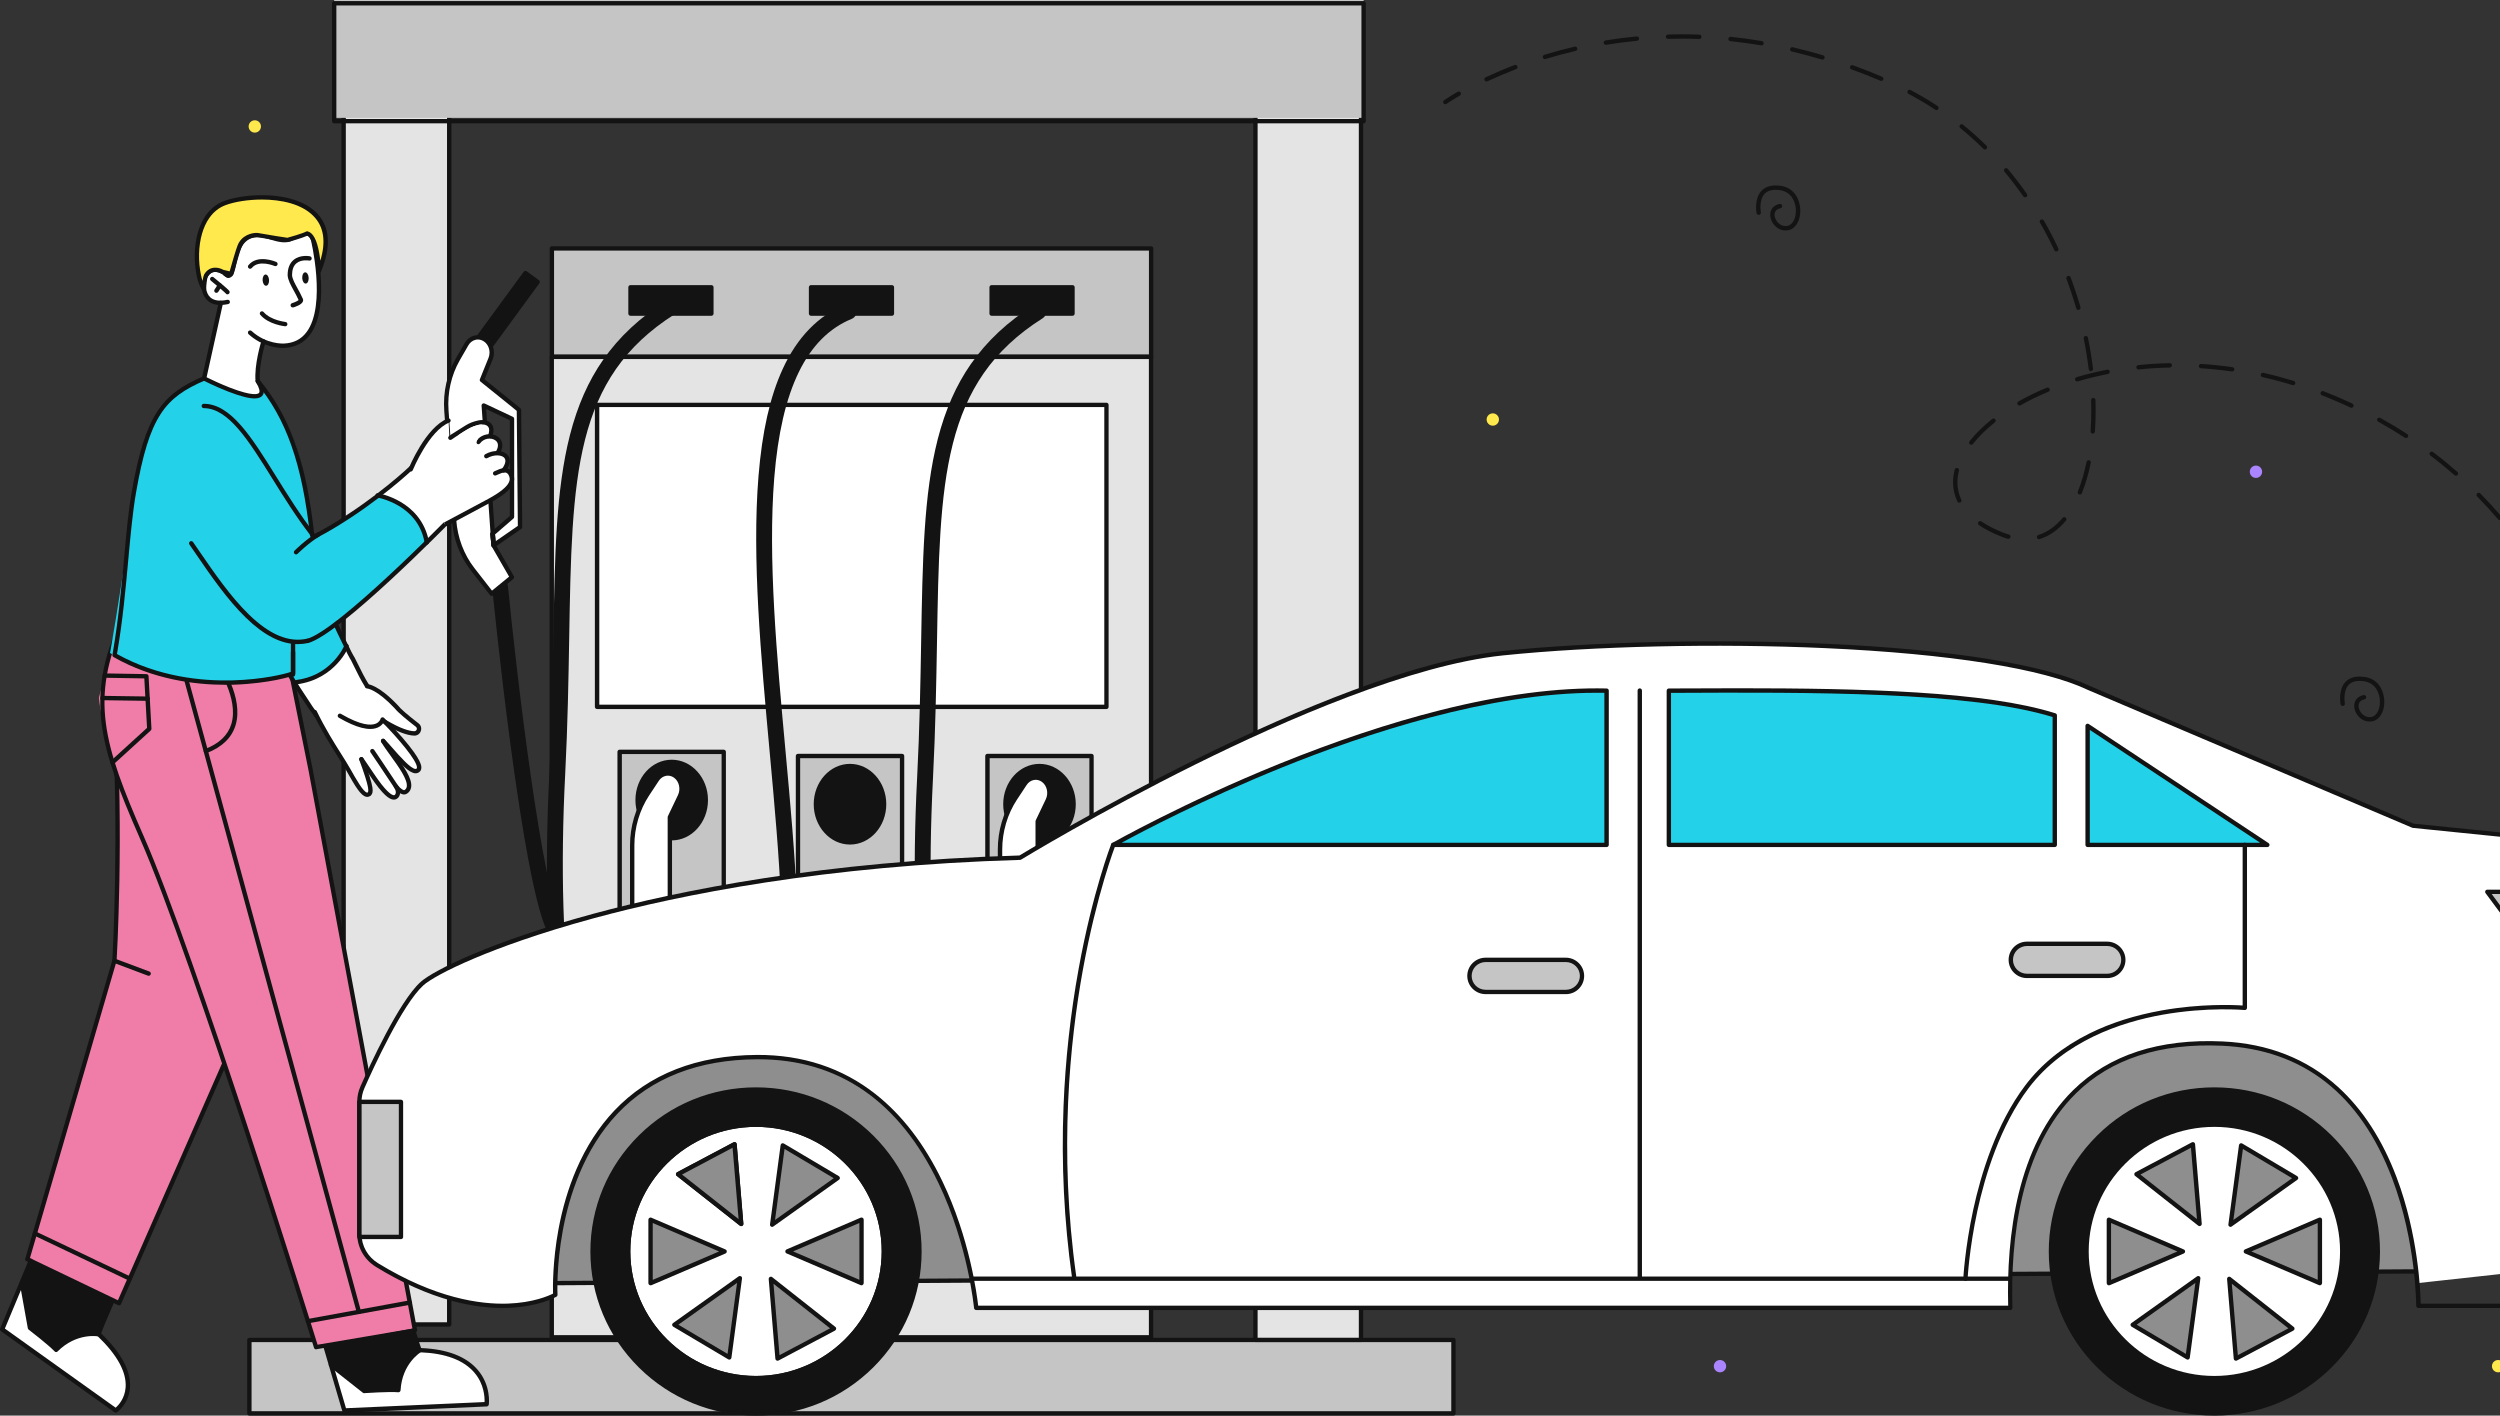 <?xml version="1.0" encoding="UTF-8"?> <svg xmlns="http://www.w3.org/2000/svg" width="385" height="218" viewBox="0 0 385 218" fill="none"><rect x="0" y="0" width="385" height="218" fill="#333333" stroke="none"/><g clip-path="url(#clip0_3147_21041)"><path d="M177.273 38.256H84.989V54.937H177.273V38.256Z" fill="#C5C5C5"></path><path d="M177.273 55.274H84.989C84.804 55.274 84.652 55.122 84.652 54.937V38.256C84.652 38.071 84.804 37.92 84.989 37.92H177.273C177.458 37.92 177.61 38.071 177.61 38.256V54.937C177.61 55.122 177.458 55.274 177.273 55.274ZM85.325 54.601H176.936V38.592H85.325V54.601Z" fill="#131313"></path><path d="M177.265 54.962H84.972V205.952H177.265V54.962Z" fill="#E4E4E4"></path><path d="M177.265 206.288H84.972C84.787 206.288 84.635 206.137 84.635 205.952V54.962C84.635 54.778 84.787 54.626 84.972 54.626H177.265C177.45 54.626 177.601 54.778 177.601 54.962V205.952C177.601 206.137 177.45 206.288 177.265 206.288ZM85.309 205.615H176.928V55.299H85.309V205.615Z" fill="#131313"></path><path d="M170.398 62.353H91.956V108.866H170.398V62.353Z" fill="white"></path><path d="M170.39 109.193H91.948C91.763 109.193 91.611 109.042 91.611 108.857V62.353C91.611 62.168 91.763 62.017 91.948 62.017H170.39C170.575 62.017 170.726 62.168 170.726 62.353V108.866C170.726 109.042 170.575 109.193 170.39 109.193ZM92.293 108.521H170.062V62.689H92.293V108.521Z" fill="#131313"></path><path d="M111.461 115.785H95.431V160.196H111.461V115.785Z" fill="#C5C5C5"></path><path d="M111.453 160.532H95.423C95.238 160.532 95.086 160.381 95.086 160.196V115.785C95.086 115.6 95.238 115.449 95.423 115.449H111.453C111.638 115.449 111.79 115.6 111.79 115.785V160.196C111.79 160.381 111.638 160.532 111.453 160.532ZM95.768 159.86H111.125V116.122H95.768V159.86Z" fill="#131313"></path><path d="M103.442 129.087C106.342 129.087 108.693 126.455 108.693 123.21C108.693 119.964 106.342 117.332 103.442 117.332C100.542 117.332 98.191 119.964 98.191 123.21C98.191 126.455 100.542 129.087 103.442 129.087Z" fill="#131313"></path><path d="M103.442 129.423C100.362 129.423 97.855 126.631 97.855 123.209C97.855 119.779 100.362 116.996 103.442 116.996C106.522 116.996 109.03 119.787 109.03 123.209C109.03 126.631 106.522 129.423 103.442 129.423ZM103.442 117.66C100.733 117.66 98.528 120.149 98.528 123.201C98.528 126.261 100.733 128.742 103.442 128.742C106.152 128.742 108.356 126.253 108.356 123.201C108.356 120.149 106.152 117.66 103.442 117.66Z" fill="#131313"></path><path d="M103.156 151.805L105.63 156.984L102.34 159.347L99.681 155.319C98.175 153.032 97.367 150.274 97.367 147.433V130.213C97.367 127.371 98.183 124.614 99.681 122.327L101.17 120.073C101.827 119.073 103.064 118.821 103.998 119.493C104.923 120.157 105.235 121.503 104.721 122.587L103.165 125.85L103.156 151.805Z" fill="white"></path><path d="M102.332 159.683C102.315 159.683 102.289 159.683 102.273 159.675C102.18 159.658 102.104 159.607 102.054 159.532L99.395 155.504C97.838 153.15 97.022 150.359 97.022 147.433V130.213C97.022 127.287 97.847 124.496 99.395 122.142L100.884 119.888C101.263 119.317 101.818 118.938 102.458 118.821C103.064 118.711 103.678 118.854 104.191 119.216C105.251 119.981 105.613 121.486 105.016 122.73L103.493 125.925V151.737L105.933 156.841C106 156.984 105.958 157.161 105.824 157.261L102.533 159.624C102.475 159.666 102.407 159.683 102.332 159.683ZM102.853 119.451C102.761 119.451 102.668 119.46 102.576 119.476C102.121 119.56 101.717 119.838 101.448 120.258L99.959 122.512C98.503 124.723 97.695 127.455 97.695 130.213V147.433C97.695 150.182 98.494 152.923 99.959 155.134L102.424 158.867L105.201 156.875L102.853 151.948C102.828 151.889 102.82 151.83 102.82 151.763V125.841C102.82 125.791 102.828 125.74 102.853 125.698L104.41 122.436C104.856 121.503 104.587 120.326 103.796 119.762C103.51 119.56 103.19 119.451 102.853 119.451Z" fill="#131313"></path><path d="M98.637 180.114C96.652 180.114 94.817 179.256 93.168 177.575C91.46 175.834 89.962 173.178 88.716 169.68C87.496 166.258 86.495 162.02 85.763 157.093C84.248 146.936 83.844 133.778 84.602 119.056C84.989 111.514 85.107 104.493 85.216 98.297C85.435 85.55 85.603 75.478 87.774 66.986C88.935 62.471 90.601 58.679 92.89 55.4C95.356 51.868 98.537 48.892 102.626 46.311C103.198 45.949 103.947 46.117 104.309 46.689C104.671 47.261 104.503 48.009 103.93 48.371C88.338 58.225 88.077 73.325 87.656 98.339C87.547 104.552 87.429 111.598 87.042 119.182C86.293 133.745 86.689 146.735 88.178 156.732C89.592 166.182 91.922 172.799 94.918 175.868C96.138 177.121 97.4 177.709 98.764 177.676C99.933 177.642 100.851 177.188 101.566 176.28C104.646 172.387 103.257 161.608 102.458 157.783C102.323 157.127 102.744 156.479 103.4 156.337C104.057 156.202 104.704 156.622 104.848 157.278C104.881 157.43 105.613 160.994 105.849 165.266C106.177 171.176 105.378 175.397 103.484 177.785C102.306 179.273 100.741 180.047 98.839 180.106C98.764 180.114 98.705 180.114 98.637 180.114Z" fill="#131313"></path><path d="M138.919 116.424H122.889V160.835H138.919V116.424Z" fill="#C5C5C5"></path><path d="M138.919 161.171H122.889C122.704 161.171 122.552 161.02 122.552 160.835V116.424C122.552 116.239 122.704 116.088 122.889 116.088H138.919C139.104 116.088 139.255 116.239 139.255 116.424V160.835C139.255 161.02 139.104 161.171 138.919 161.171ZM123.225 160.498H138.582V116.761H123.225V160.498Z" fill="#131313"></path><path d="M130.899 129.726C133.799 129.726 136.15 127.094 136.15 123.848C136.15 120.603 133.799 117.971 130.899 117.971C128 117.971 125.649 120.603 125.649 123.848C125.649 127.094 128 129.726 130.899 129.726Z" fill="#131313"></path><path d="M130.9 130.062C127.82 130.062 125.312 127.27 125.312 123.848C125.312 120.418 127.82 117.635 130.9 117.635C133.979 117.635 136.487 120.426 136.487 123.848C136.487 127.27 133.988 130.062 130.9 130.062ZM130.9 118.299C128.19 118.299 125.985 120.788 125.985 123.84C125.985 126.9 128.19 129.381 130.9 129.381C133.609 129.381 135.814 126.892 135.814 123.84C135.814 120.788 133.609 118.299 130.9 118.299Z" fill="#131313"></path><path d="M99.058 169.117C98.991 169.117 98.932 169.108 98.856 169.1C98.149 168.999 97.83 168.41 97.695 168.166C97.56 167.923 97.409 167.586 97.165 167.065C96.088 164.744 93.235 158.59 84.644 144.196C83.617 142.472 82.549 138.672 81.396 132.567C80.504 127.842 79.561 121.78 78.594 114.532C76.953 102.215 75.808 90.595 75.8 90.478C75.733 89.805 76.221 89.208 76.894 89.149C77.567 89.082 78.164 89.569 78.223 90.242C79.477 103.039 83.457 137.461 86.731 142.943C95.389 157.446 98.284 163.685 99.37 166.039C100.447 165.417 102.197 165.106 105.411 165.947C108.298 166.703 111.318 166.249 113.91 164.677C116.611 163.038 118.572 160.305 119.279 157.177C121.45 147.66 120.028 132.189 118.53 115.81C117.184 101.113 115.787 85.92 116.805 73.376C117.36 66.498 118.58 61.083 120.533 56.829C122.771 51.936 126.044 48.581 130.243 46.849C130.866 46.597 131.581 46.891 131.834 47.513C132.086 48.135 131.791 48.85 131.169 49.102C124.235 51.953 120.339 59.957 119.237 73.569C118.235 85.904 119.624 100.996 120.962 115.592C122.485 132.164 123.915 147.819 121.66 157.724C120.802 161.491 118.437 164.786 115.181 166.762C113.018 168.074 110.612 168.747 108.18 168.747C107.052 168.747 105.916 168.604 104.797 168.309C102.727 167.771 101.608 167.83 101.027 167.981C100.531 168.108 100.362 168.309 100.194 168.494C100.043 168.688 99.672 169.117 99.058 169.117Z" fill="#131313"></path><path d="M168.101 116.424H152.071V160.835H168.101V116.424Z" fill="#C5C5C5"></path><path d="M168.093 161.171H152.063C151.877 161.171 151.726 161.02 151.726 160.835V116.424C151.726 116.239 151.877 116.088 152.063 116.088H168.093C168.278 116.088 168.429 116.239 168.429 116.424V160.835C168.429 161.02 168.278 161.171 168.093 161.171ZM152.408 160.499H167.764V116.761H152.408V160.499Z" fill="#131313"></path><path d="M160.082 129.726C162.982 129.726 165.333 127.094 165.333 123.849C165.333 120.603 162.982 117.971 160.082 117.971C157.182 117.971 154.831 120.603 154.831 123.849C154.831 127.094 157.182 129.726 160.082 129.726Z" fill="#131313"></path><path d="M160.082 130.062C157.002 130.062 154.494 127.27 154.494 123.848C154.494 120.418 157.002 117.635 160.082 117.635C163.162 117.635 165.669 120.426 165.669 123.848C165.669 127.27 163.162 130.062 160.082 130.062ZM160.082 118.299C157.372 118.299 155.168 120.788 155.168 123.84C155.168 126.901 157.372 129.381 160.082 129.381C162.791 129.381 164.996 126.892 164.996 123.84C164.996 120.788 162.791 118.299 160.082 118.299Z" fill="#131313"></path><path d="M159.796 152.444L162.27 157.623L158.979 159.986L156.32 155.958C154.814 153.671 154.006 150.914 154.006 148.072V130.852C154.006 128.01 154.823 125.253 156.32 122.966L157.81 120.712C158.466 119.712 159.703 119.46 160.637 120.132C161.563 120.796 161.874 122.142 161.361 123.226L159.804 126.489L159.796 152.444Z" fill="white"></path><path d="M155.277 180.753C153.291 180.753 151.457 179.896 149.807 178.214C148.099 176.473 146.601 173.817 145.356 170.319C144.136 166.897 143.135 162.659 142.402 157.732C140.888 147.576 140.484 134.417 141.241 119.695C141.628 112.153 141.746 105.132 141.855 98.936C142.074 86.181 142.243 76.117 144.414 67.625C145.575 63.11 147.241 59.318 149.53 56.039C151.995 52.507 155.176 49.531 159.266 46.95C159.838 46.588 160.587 46.756 160.948 47.328C161.31 47.9 161.142 48.648 160.57 49.01C144.977 58.864 144.717 73.964 144.296 98.978C144.186 105.191 144.069 112.237 143.681 119.821C142.933 134.384 143.328 147.374 144.817 157.371C146.231 166.821 148.562 173.438 151.558 176.507C152.778 177.76 154.04 178.348 155.403 178.315C156.573 178.281 157.49 177.827 158.205 176.919C161.285 173.026 159.897 162.247 159.097 158.422C158.963 157.766 159.383 157.119 160.04 156.976C160.696 156.841 161.344 157.261 161.487 157.917C161.521 158.069 162.253 161.634 162.488 165.905C162.817 171.816 162.017 176.036 160.124 178.424C158.946 179.912 157.381 180.686 155.479 180.745C155.403 180.753 155.344 180.753 155.277 180.753Z" fill="#131313"></path><path d="M158.971 160.322C158.954 160.322 158.929 160.322 158.912 160.314C158.82 160.297 158.744 160.246 158.693 160.171L156.034 156.143C154.478 153.789 153.661 150.998 153.661 148.072V130.852C153.661 127.926 154.486 125.135 156.034 122.781L157.524 120.527C157.902 119.956 158.458 119.577 159.097 119.46C159.703 119.35 160.317 119.493 160.831 119.855C161.891 120.62 162.253 122.125 161.655 123.369L160.132 126.564V152.377L162.573 157.48C162.64 157.623 162.598 157.8 162.463 157.9L159.173 160.263C159.114 160.305 159.047 160.322 158.971 160.322ZM159.501 120.09C159.409 120.09 159.316 120.099 159.224 120.115C158.769 120.199 158.365 120.477 158.096 120.897L156.607 123.151C155.151 125.362 154.343 128.094 154.343 130.852V148.072C154.343 150.821 155.142 153.562 156.607 155.773L159.072 159.506L161.849 157.514L159.501 152.587C159.476 152.528 159.468 152.469 159.468 152.402V126.48C159.468 126.43 159.476 126.379 159.501 126.337L161.058 123.075C161.504 122.142 161.235 120.965 160.444 120.401C160.149 120.199 159.829 120.09 159.501 120.09Z" fill="#131313"></path><path d="M109.551 44.242H97.097V48.295H109.551V44.242Z" fill="#131313"></path><path d="M137.354 44.242H124.9V48.295H137.354V44.242Z" fill="#131313"></path><path d="M165.164 44.242H152.71V48.295H165.164V44.242Z" fill="#131313"></path><path d="M109.551 48.631H97.098C96.912 48.631 96.761 48.48 96.761 48.295V44.242C96.761 44.057 96.912 43.906 97.098 43.906H109.551C109.736 43.906 109.888 44.057 109.888 44.242V48.295C109.888 48.48 109.736 48.631 109.551 48.631ZM97.434 47.959H109.215V44.579H97.434V47.959Z" fill="#131313"></path><path d="M137.354 48.631H124.9C124.715 48.631 124.563 48.48 124.563 48.295V44.242C124.563 44.057 124.715 43.906 124.9 43.906H137.354C137.539 43.906 137.69 44.057 137.69 44.242V48.295C137.69 48.48 137.547 48.631 137.354 48.631ZM125.236 47.959H137.017V44.579H125.236V47.959Z" fill="#131313"></path><path d="M165.164 48.631H152.71C152.525 48.631 152.374 48.48 152.374 48.295V44.242C152.374 44.057 152.525 43.906 152.71 43.906H165.164C165.349 43.906 165.501 44.057 165.501 44.242V48.295C165.501 48.48 165.349 48.631 165.164 48.631ZM153.047 47.959H164.828V44.579H153.047V47.959Z" fill="#131313"></path><path d="M223.84 206.347H38.405V217.655H223.84V206.347Z" fill="#C5C5C5"></path><path d="M223.832 218H38.405C38.22 218 38.068 217.849 38.068 217.664V206.355C38.068 206.17 38.22 206.019 38.405 206.019H223.832C224.017 206.019 224.168 206.17 224.168 206.355V217.664C224.168 217.849 224.017 218 223.832 218ZM38.741 217.327H223.495V206.691H38.741V217.327Z" fill="#131313"></path><path d="M69.177 17.119H52.92V203.95H69.177V17.119Z" fill="#E4E4E4"></path><path d="M69.177 204.304H52.92C52.735 204.304 52.584 204.152 52.584 203.967V17.119C52.584 16.934 52.735 16.782 52.92 16.782H69.177C69.363 16.782 69.514 16.934 69.514 17.119V203.967C69.514 204.152 69.363 204.304 69.177 204.304ZM53.257 203.631H68.841V17.455H53.257V203.631Z" fill="#131313"></path><path d="M209.594 17.119H193.337V206.347H209.594V17.119Z" fill="#E4E4E4"></path><path d="M209.594 206.683H193.337C193.152 206.683 193 206.532 193 206.347V17.119C193 16.934 193.152 16.782 193.337 16.782H209.594C209.779 16.782 209.931 16.934 209.931 17.119V206.347C209.931 206.532 209.779 206.683 209.594 206.683ZM193.673 206.01H209.257V17.455H193.673V206.01Z" fill="#131313"></path><path d="M209.998 0H51.465V18.153H209.998V0Z" fill="#C5C5C5"></path><path d="M209.998 18.994H51.465C51.279 18.994 51.128 18.842 51.128 18.657V0.505C51.128 0.32 51.279 0.168 51.465 0.168H209.998C210.183 0.168 210.335 0.32 210.335 0.505V18.657C210.335 18.842 210.191 18.994 209.998 18.994ZM51.801 18.321H209.661V0.841H51.801V18.321Z" fill="#131313"></path><path d="M82.804 43.425L80.923 42.05L73.446 52.263L75.327 53.638L82.804 43.425Z" fill="#131313"></path><path d="M75.329 53.97C75.261 53.97 75.186 53.945 75.127 53.903L73.25 52.533C73.099 52.423 73.065 52.213 73.174 52.062L80.647 41.855C80.756 41.703 80.966 41.67 81.118 41.779L82.994 43.149C83.07 43.2 83.112 43.284 83.129 43.368C83.146 43.452 83.121 43.545 83.07 43.62L75.598 53.827C75.547 53.903 75.463 53.945 75.379 53.962C75.362 53.97 75.345 53.97 75.329 53.97ZM73.915 52.188L75.253 53.163L82.33 43.494L80.992 42.519L73.915 52.188Z" fill="#131313"></path><path d="M76.01 83.978L78.838 88.88L75.716 91.427L72.787 87.661C71.13 85.525 70.128 82.877 69.926 80.094L68.74 63.211C68.546 60.428 69.161 57.661 70.507 55.316L71.837 53.003C72.425 51.978 73.637 51.641 74.613 52.23C75.32 52.65 75.724 53.458 75.724 54.29C75.724 54.601 75.665 54.912 75.547 55.215L74.218 58.519L78.804 62.21L79.915 63.118L80.083 81.162L76.01 83.978L75.884 82.17L78.846 79.606V64.497L74.496 62.446L75.884 82.17L75.85 82.204L76.01 83.978Z" fill="white"></path><path d="M76.01 83.978L75.85 82.204L75.884 82.17L76.01 83.978Z" fill="#C93127"></path><path d="M75.716 91.772C75.707 91.772 75.69 91.772 75.682 91.772C75.589 91.764 75.514 91.713 75.455 91.646L72.526 87.879C70.818 85.677 69.8 83.003 69.598 80.127L68.412 63.244C68.21 60.369 68.841 57.577 70.221 55.156L71.55 52.844C71.887 52.255 72.409 51.843 73.031 51.683C73.629 51.532 74.251 51.624 74.798 51.952C75.581 52.423 76.069 53.323 76.069 54.298C76.069 54.66 76.002 55.013 75.867 55.349L74.63 58.418L79.023 61.958L80.133 62.866C80.209 62.933 80.251 63.026 80.26 63.127L80.428 81.17C80.428 81.279 80.377 81.388 80.285 81.447L76.465 84.087L79.132 88.729C79.216 88.871 79.183 89.056 79.056 89.157L75.934 91.705C75.867 91.747 75.791 91.772 75.716 91.772ZM73.595 52.289C73.46 52.289 73.326 52.306 73.2 52.339C72.754 52.457 72.375 52.751 72.131 53.18L70.801 55.492C69.497 57.762 68.883 60.495 69.076 63.194L70.263 80.077C70.456 82.776 71.441 85.399 73.048 87.467L75.766 90.957L78.4 88.804L75.716 84.146C75.69 84.104 75.674 84.054 75.674 84.012L75.514 82.238C75.505 82.179 75.522 82.12 75.539 82.07L74.159 62.471C74.15 62.353 74.209 62.235 74.302 62.168C74.403 62.101 74.529 62.092 74.638 62.143L78.989 64.194C79.107 64.253 79.183 64.371 79.183 64.497V79.606C79.183 79.707 79.14 79.799 79.065 79.858L76.229 82.313L76.305 83.364L79.746 80.985L79.578 63.278L78.593 62.471L74.007 58.78C73.89 58.687 73.847 58.527 73.906 58.393L75.236 55.097C75.337 54.845 75.387 54.576 75.387 54.298C75.387 53.558 75.026 52.877 74.445 52.533C74.176 52.364 73.881 52.289 73.595 52.289ZM74.874 63L76.17 81.473L78.509 79.455V64.716L74.874 63Z" fill="#131313"></path><path d="M76.01 84.314C75.976 84.314 75.934 84.306 75.901 84.298C75.775 84.256 75.69 84.138 75.674 84.012L75.514 82.238C75.505 82.128 75.547 82.028 75.623 81.952L75.657 81.918C75.749 81.834 75.892 81.809 76.01 81.859C76.128 81.91 76.212 82.019 76.221 82.145L76.347 83.953C76.355 84.045 76.321 84.146 76.254 84.214C76.187 84.281 76.103 84.314 76.01 84.314Z" fill="#131313"></path><path d="M76.01 83.978L75.85 82.204L75.884 82.17L76.01 83.978Z" fill="#C93127"></path><path d="M76.01 84.314C75.976 84.314 75.934 84.306 75.901 84.298C75.775 84.256 75.69 84.138 75.674 84.012L75.514 82.238C75.505 82.128 75.547 82.028 75.623 81.952L75.657 81.918C75.749 81.834 75.892 81.809 76.01 81.859C76.128 81.91 76.212 82.019 76.221 82.145L76.347 83.953C76.355 84.045 76.321 84.146 76.254 84.214C76.187 84.281 76.103 84.314 76.01 84.314Z" fill="#131313"></path><path d="M39.675 142.144L38.901 149.669C38.506 153.495 37.521 157.211 35.965 160.725L20.069 196.888L20.061 196.921C20.061 196.938 20.052 196.938 20.052 196.938C20.052 196.947 20.052 196.947 20.044 196.955L20.019 196.989L18.386 200.713C18.378 200.73 18.369 200.747 18.344 200.747H18.336C18.319 200.747 18.31 200.747 18.294 200.739L17.393 200.31L17.259 200.604C16.476 202.37 15.542 204.564 15.323 205.228L15.264 205.413L15.407 205.548C18.47 208.507 19.934 211.257 19.741 213.704C19.564 216.049 17.923 217.218 17.856 217.26C17.848 217.268 17.839 217.269 17.822 217.269C17.814 217.269 17.789 217.268 17.764 217.252L0.295 204.783C0.261 204.766 0.252 204.724 0.269 204.69L4.645 194.206L4.182 193.987C4.148 193.97 4.14 193.937 4.148 193.911L5.293 189.993V189.951C5.293 189.943 5.293 189.934 5.301 189.926C5.301 189.918 5.327 189.884 5.327 189.884L17.57 147.954V147.92C17.612 147.163 18.58 130.112 17.646 112.355C22.526 119.039 35.249 136.427 39.675 142.144Z" fill="#F07DA7"></path><path d="M3.517 197.115L0.337 204.715L17.831 217.218C17.831 217.218 21.609 213.88 17.831 208.625C14.053 203.37 12.681 202.983 12.681 202.983L3.517 197.115Z" fill="white"></path><path d="M18.327 201.024C18.277 201.024 18.226 201.016 18.184 200.991L4.064 194.222C3.913 194.155 3.837 193.987 3.888 193.827L17.292 147.903C17.351 146.936 18.403 128.103 17.191 109.378C17.183 109.193 17.317 109.034 17.503 109.017C17.688 109.008 17.848 109.143 17.864 109.328C19.11 128.498 17.974 147.777 17.957 147.971C17.957 147.996 17.948 148.021 17.94 148.046L4.611 193.743L18.159 200.243L35.594 160.574C37.134 157.093 38.11 153.419 38.497 149.635L39.313 141.656C39.33 141.471 39.499 141.337 39.684 141.354C39.869 141.37 40.004 141.539 39.987 141.724L39.17 149.703C38.775 153.553 37.782 157.303 36.217 160.843L18.639 200.831C18.605 200.915 18.529 200.982 18.445 201.008C18.411 201.024 18.369 201.024 18.327 201.024Z" fill="#131313"></path><path d="M17.292 200.385L15.222 205.481C15.222 205.481 11.133 205.102 8.642 207.877C8.028 207.288 4.62 204.497 4.62 204.497L3.206 197.855L4.737 194.18L17.292 200.385Z" fill="#131313"></path><path d="M17.831 217.554C17.764 217.554 17.696 217.538 17.637 217.496L0.143 204.993C0.017 204.901 -0.034 204.732 0.025 204.589L4.426 194.046C4.502 193.878 4.695 193.794 4.864 193.861C5.032 193.937 5.116 194.13 5.049 194.298L0.749 204.598L17.814 216.789C18.226 216.419 19.219 215.377 19.345 213.67C19.514 211.324 18.066 208.667 15.029 205.758C15.003 205.741 14.978 205.725 14.961 205.699C14.793 205.514 14.844 205.338 15.172 204.497C15.34 204.068 15.584 203.48 15.895 202.74C16.425 201.495 16.973 200.251 16.981 200.234C17.057 200.066 17.259 199.99 17.427 200.066C17.595 200.142 17.671 200.343 17.595 200.512C16.72 202.496 15.769 204.732 15.576 205.346C18.714 208.373 20.212 211.19 20.019 213.729C19.834 216.192 18.1 217.428 18.024 217.479C17.965 217.529 17.898 217.554 17.831 217.554Z" fill="#131313"></path><path d="M8.65 208.222C8.549 208.222 8.465 208.18 8.406 208.112C7.514 207.154 4.443 204.774 4.409 204.758C4.342 204.707 4.3 204.632 4.283 204.547L3.13 198.132C3.097 197.947 3.223 197.771 3.399 197.745C3.585 197.712 3.761 197.838 3.787 198.015L4.914 204.304C5.427 204.699 7.632 206.431 8.642 207.415C11.78 204.472 15.13 205.128 15.273 205.153C15.458 205.186 15.576 205.371 15.534 205.548C15.5 205.733 15.315 205.851 15.138 205.809C15.104 205.8 11.814 205.178 8.869 208.121C8.827 208.188 8.743 208.222 8.65 208.222Z" fill="#131313"></path><path d="M22.888 150.274C22.846 150.274 22.812 150.266 22.77 150.249L17.503 148.273C17.326 148.206 17.242 148.013 17.309 147.836C17.376 147.66 17.57 147.575 17.747 147.643L23.014 149.619C23.191 149.686 23.275 149.879 23.208 150.056C23.157 150.19 23.023 150.274 22.888 150.274Z" fill="#131313"></path><path d="M19.993 197.249C19.943 197.249 19.892 197.241 19.85 197.216L5.226 190.254C5.057 190.17 4.99 189.976 5.066 189.808C5.15 189.64 5.343 189.573 5.512 189.649L20.137 196.61C20.305 196.694 20.372 196.888 20.296 197.056C20.237 197.182 20.12 197.249 19.993 197.249Z" fill="#131313"></path><path d="M75.009 216.251C75 216.285 74.975 216.318 74.933 216.318L53.029 217.294C53.021 217.294 53.021 217.294 53.013 217.294C52.979 217.285 52.954 217.269 52.945 217.235L50.026 207.305L48.679 207.532C48.671 207.532 48.662 207.532 48.662 207.532C48.645 207.532 48.62 207.515 48.612 207.49V207.482C48.494 207.12 48.073 205.75 47.383 203.572L47.375 203.538L47.358 203.505C47.35 203.496 47.35 203.488 47.35 203.488C47.35 203.48 47.35 203.438 47.35 203.438L47.341 203.404C43.714 191.885 34.509 162.954 27.306 143.128L27.036 142.396L26.969 142.556C21.693 129.246 16.038 115.508 15.231 107.461C15.483 106.52 15.736 105.57 15.979 104.628C15.979 104.62 15.988 104.62 15.988 104.611L15.996 104.586V104.561C16.022 104.409 16.038 104.25 16.072 104.098V104.065V104.039C16.072 104.039 16.072 104.031 16.081 104.023L16.089 104.006L16.097 103.981C16.451 101.887 17.073 99.76 17.991 97.473L18.007 97.439L18.016 97.38C18.033 97.322 18.049 97.271 18.066 97.212C22.686 99.053 31.454 101.946 45.01 104.006L47.93 118.551L63.203 200.528L63.22 200.562C63.228 200.579 63.228 200.579 63.228 200.579C63.228 200.579 63.228 200.587 63.228 200.596V200.629L64.019 204.867C64.019 204.884 64.019 204.901 64.011 204.917C64.011 204.917 64.002 204.926 63.994 204.934L63.809 205.06L63.868 205.279C64.103 206.094 64.44 207.204 64.625 207.65L64.701 207.835L64.903 207.843C65.584 207.877 66.241 207.936 66.863 208.02C69.817 208.432 72.03 209.483 73.435 211.148C75.362 213.485 75.026 216.142 75.009 216.251Z" fill="#F07DA7"></path><path d="M51.22 210.382L56.084 214.208L61.36 214.074C61.36 214.074 61.89 208.079 65.921 207.919C69.951 207.759 75.009 210.466 74.933 216.243L53.029 217.218L51.22 210.382Z" fill="white"></path><path d="M48.679 207.801C48.536 207.801 48.401 207.709 48.359 207.566C48.174 206.969 29.797 147.903 21.567 129.162C18.252 121.603 16.325 116.567 15.668 111.632C14.97 106.352 15.845 101.366 18.512 95.489C18.512 95.472 18.521 95.455 18.521 95.447C18.563 95.295 18.731 95.161 18.942 95.219C18.958 95.228 18.975 95.228 18.992 95.236C19.875 95.539 36.293 100.811 44.993 103.602C45.111 103.636 45.195 103.737 45.221 103.854L48.157 118.484L64.238 204.808C64.255 204.9 64.238 204.985 64.179 205.06C64.129 205.136 64.044 205.186 63.96 205.203L48.721 207.784C48.721 207.801 48.696 207.801 48.679 207.801ZM19.043 95.968C13.842 107.554 15.904 114.6 22.181 128.893C30.133 147.004 47.518 202.614 48.906 207.087L63.514 204.606L47.51 118.627L44.606 104.199C43.496 103.846 37.631 101.963 31.765 100.071C28.509 99.02 25.253 97.977 22.812 97.187C21.592 96.792 20.574 96.464 19.859 96.237C19.505 96.119 19.228 96.035 19.043 95.968Z" fill="#131313"></path><path d="M55.268 202.361C55.116 202.361 54.982 202.26 54.94 202.117L27.053 99.945C27.003 99.768 27.112 99.583 27.289 99.533C27.466 99.482 27.651 99.592 27.701 99.768L55.596 201.941C55.647 202.118 55.537 202.302 55.36 202.353C55.327 202.361 55.301 202.361 55.268 202.361Z" fill="#131313"></path><path d="M31.698 116.004C31.564 116.004 31.437 115.92 31.387 115.785C31.32 115.609 31.404 115.415 31.58 115.348C33.743 114.524 35.106 113.221 35.628 111.497C36.831 107.537 33.322 102.517 33.289 102.467C33.179 102.316 33.221 102.105 33.373 101.996C33.524 101.887 33.735 101.92 33.844 102.08C33.995 102.299 37.572 107.419 36.276 111.69C35.687 113.624 34.189 115.07 31.825 115.978C31.774 115.995 31.732 116.004 31.698 116.004Z" fill="#131313"></path><path d="M63.539 204.606L64.675 207.919C64.675 207.919 61.368 210.349 61.343 214.074C60.493 214.04 56.084 214.208 56.084 214.208L51.22 210.382L50.068 207.154L63.539 204.606Z" fill="#131313"></path><path d="M53.029 217.554C52.878 217.554 52.752 217.453 52.71 217.311L49.815 207.465C49.765 207.288 49.866 207.103 50.042 207.045C50.219 206.994 50.404 207.095 50.463 207.272L53.282 216.865L74.622 215.915C74.647 215.192 74.571 213.165 73.073 211.408C71.433 209.466 68.622 208.407 64.734 208.255C64.701 208.264 64.659 208.264 64.625 208.264C64.373 208.23 64.238 208.213 63.338 205.027C63.287 204.85 63.388 204.665 63.573 204.615C63.75 204.564 63.935 204.665 63.986 204.85C64.297 205.96 64.684 207.196 64.852 207.599C68.908 207.768 71.845 208.911 73.603 210.996C75.64 213.409 75.295 216.184 75.278 216.302C75.253 216.461 75.118 216.587 74.958 216.596L53.055 217.571C53.038 217.554 53.038 217.554 53.029 217.554Z" fill="#131313"></path><path d="M56.084 214.553C56.008 214.553 55.933 214.528 55.874 214.477L50.749 210.441C50.606 210.324 50.581 210.113 50.69 209.97C50.808 209.828 51.018 209.802 51.161 209.912L56.185 213.863C56.833 213.821 59.627 213.653 61.04 213.712C61.436 209.432 64.373 207.692 64.499 207.625C64.659 207.532 64.869 207.591 64.962 207.751C65.054 207.911 64.995 208.121 64.835 208.213C64.81 208.23 61.924 209.945 61.688 214.099C61.68 214.191 61.638 214.275 61.571 214.334C61.503 214.393 61.411 214.418 61.318 214.41C60.014 214.284 56.135 214.544 56.101 214.544C56.101 214.553 56.093 214.553 56.084 214.553Z" fill="#131313"></path><path d="M47.425 203.799C47.266 203.799 47.122 203.681 47.097 203.522C47.063 203.337 47.181 203.16 47.366 203.126L63.06 200.259C63.245 200.226 63.422 200.343 63.455 200.528C63.489 200.713 63.371 200.89 63.186 200.924L47.493 203.791C47.467 203.799 47.442 203.799 47.425 203.799Z" fill="#131313"></path><path d="M17.317 117.744C17.225 117.744 17.132 117.711 17.065 117.635C16.939 117.5 16.947 117.282 17.09 117.156L22.644 112.094L22.223 104.476L16.114 104.376C15.929 104.376 15.778 104.216 15.786 104.031C15.786 103.846 15.946 103.695 16.131 103.703L22.551 103.812C22.728 103.812 22.871 103.955 22.88 104.132L23.326 112.22C23.334 112.321 23.292 112.422 23.216 112.489L17.545 117.66C17.486 117.719 17.402 117.744 17.317 117.744Z" fill="#131313"></path><path d="M22.737 107.932L15.778 107.831C15.592 107.831 15.441 107.68 15.449 107.487C15.449 107.302 15.601 107.159 15.786 107.159C15.786 107.159 15.786 107.159 15.794 107.159L22.745 107.26C22.93 107.26 23.082 107.411 23.073 107.604C23.073 107.789 22.922 107.932 22.737 107.932Z" fill="#131313"></path><path d="M48.368 109.605L48.376 109.614C48.544 109.883 48.73 110.186 48.932 110.505C49.613 110.034 50.354 109.631 51.035 109.193C52.962 107.949 54.948 106.789 56.942 105.654C56.799 105.595 56.682 105.553 56.597 105.519L56.488 105.477L56.429 105.376C55.849 104.292 52.819 98.566 50.051 91.882C49.386 90.276 48.78 88.72 48.25 87.249C38.977 76.873 32.809 66.406 29.771 60.68H29.696C29.763 61.083 29.855 61.495 29.982 61.924L29.99 61.966V62.008C30.024 65.27 30.428 68.785 31.193 72.451C32.186 77.193 33.802 82.263 35.981 87.526C39.692 96.472 43.832 102.955 43.874 103.022C46.155 106.612 48.132 109.294 48.351 109.589L48.368 109.605Z" fill="white"></path><path d="M45.406 71.165C45.406 71.165 39.272 65.069 34.845 60.68H29.805C28.896 78.698 45.414 105.25 45.498 105.376C50.312 104.603 53.518 99.81 53.518 99.81C44.918 83.146 45.406 71.165 45.406 71.165Z" fill="#23D2E8"></path><path d="M56.513 105.956C56.404 105.956 56.294 105.897 56.227 105.797C55.571 104.754 55.015 103.627 54.477 102.526C54.342 102.248 54.199 101.963 54.056 101.677C53.879 101.391 53.703 101.088 53.526 100.727C53.374 100.407 53.215 100.096 53.063 99.776C52.264 98.137 51.515 96.598 50.825 94.976C49.336 91.419 48.141 88.367 47.072 85.365C47.03 85.239 47.013 85.122 46.996 85.004C46.988 84.92 46.971 84.836 46.954 84.777C45.961 82.086 45.305 79.371 44.951 76.461C44.674 74.469 44.691 72.955 45.01 71.408C45.01 71.366 45.019 71.324 45.019 71.282C45.027 71.173 45.027 71.139 45.01 71.106C44.901 70.963 44.8 70.828 44.691 70.694C44.236 70.097 43.807 69.542 43.336 68.978C43.041 68.684 42.797 68.381 42.57 68.096C41.56 67.011 40.567 66.061 39.524 65.06C38.91 64.472 38.279 63.858 37.639 63.227C37.555 63.169 37.479 63.11 37.412 63.051C37.344 62.992 37.277 62.941 37.201 62.891C37.185 62.883 37.168 62.866 37.151 62.849C37.1 62.799 37.058 62.731 37.025 62.681C37.016 62.664 36.999 62.647 36.991 62.63C36.814 62.513 36.646 62.395 36.511 62.261C36.495 62.244 36.478 62.218 36.461 62.193C36.368 62.042 36.259 61.958 36.124 61.849C36.049 61.79 35.973 61.731 35.897 61.655C35.763 61.529 35.754 61.31 35.889 61.176C36.015 61.041 36.234 61.033 36.368 61.167C36.427 61.226 36.486 61.268 36.553 61.327C36.705 61.445 36.873 61.588 37.025 61.815C37.117 61.899 37.269 62 37.42 62.101C37.437 62.109 37.454 62.126 37.471 62.143C37.521 62.193 37.563 62.261 37.597 62.311C37.605 62.328 37.622 62.345 37.631 62.361C37.715 62.42 37.782 62.471 37.849 62.529C37.917 62.588 37.984 62.639 38.06 62.689C38.077 62.698 38.093 62.715 38.11 62.731C38.75 63.37 39.389 63.984 40.012 64.581C41.022 65.556 42.074 66.557 43.1 67.658C43.109 67.667 43.109 67.675 43.117 67.675C43.353 67.969 43.571 68.247 43.849 68.524C43.858 68.533 43.866 68.541 43.866 68.55C44.346 69.121 44.783 69.693 45.246 70.298C45.355 70.441 45.465 70.584 45.574 70.727C45.583 70.736 45.583 70.736 45.591 70.744C45.742 70.971 45.726 71.198 45.709 71.349C45.709 71.383 45.7 71.417 45.7 71.45C45.7 71.476 45.7 71.492 45.692 71.518C45.389 72.989 45.372 74.444 45.633 76.377C45.986 79.236 46.626 81.91 47.602 84.55V84.558C47.644 84.676 47.661 84.794 47.678 84.911C47.695 85.004 47.703 85.088 47.72 85.147C48.788 88.132 49.975 91.175 51.456 94.715C52.138 96.321 52.886 97.859 53.678 99.482C53.829 99.793 53.98 100.113 54.14 100.424C54.309 100.76 54.477 101.038 54.654 101.332C54.662 101.34 54.662 101.349 54.662 101.357C54.805 101.643 54.948 101.929 55.091 102.215C55.647 103.341 56.168 104.409 56.808 105.418C56.909 105.578 56.858 105.78 56.707 105.881C56.639 105.94 56.572 105.956 56.513 105.956Z" fill="#131313"></path><path d="M48.763 110.614C48.646 110.614 48.536 110.555 48.469 110.446C48.292 110.143 48.099 109.883 47.897 109.614C47.812 109.496 47.728 109.387 47.636 109.261C47.636 109.261 47.636 109.252 47.627 109.252C45.027 105.401 42.713 101.584 39.886 96.481C39.877 96.472 39.877 96.464 39.877 96.455C39.558 95.741 39.272 95.194 38.96 94.673C38.952 94.656 38.943 94.639 38.935 94.622C38.876 94.48 38.826 94.353 38.767 94.227C38.708 94.101 38.649 93.967 38.59 93.815C35.157 86.887 32.868 80.741 31.37 74.469C31.362 74.46 31.362 74.452 31.353 74.444C31.311 74.385 31.261 74.301 31.244 74.2C30.15 69.483 29.662 65.439 29.729 61.478C29.729 61.294 29.881 61.142 30.074 61.151C30.259 61.151 30.411 61.31 30.402 61.495C30.343 65.405 30.815 69.39 31.9 74.057C31.909 74.065 31.909 74.073 31.917 74.073C31.959 74.132 32.01 74.216 32.026 74.317C33.508 80.539 35.788 86.643 39.196 93.529C39.196 93.538 39.204 93.546 39.204 93.555C39.263 93.698 39.314 93.824 39.373 93.95C39.431 94.076 39.482 94.202 39.541 94.345C39.861 94.875 40.147 95.438 40.475 96.153C43.285 101.231 45.591 105.031 48.174 108.865C48.258 108.983 48.343 109.092 48.418 109.202C48.62 109.479 48.839 109.765 49.033 110.101C49.125 110.261 49.075 110.471 48.906 110.564C48.873 110.597 48.814 110.614 48.763 110.614Z" fill="#131313"></path><path d="M45.65 105.393C45.482 105.393 45.339 105.267 45.313 105.099C45.288 104.914 45.423 104.746 45.608 104.72C47.913 104.426 49.857 103.442 51.406 101.786C52.567 100.542 53.047 99.365 53.055 99.356C53.122 99.188 53.324 99.104 53.492 99.171C53.661 99.238 53.745 99.44 53.678 99.608C53.661 99.659 53.156 100.895 51.919 102.223C50.775 103.451 48.772 104.998 45.692 105.385C45.675 105.393 45.667 105.393 45.65 105.393Z" fill="#131313"></path><path d="M48.477 109.647C48.477 109.647 52.76 117.072 52.769 117.08C54.443 120.679 56.194 122.268 56.362 122.352C58.02 122.142 56.614 118.333 56.614 118.333C56.614 118.333 59.147 121.788 59.189 121.822C62.193 124.277 60.813 120.864 60.813 120.864C60.813 120.864 61.714 121.822 62.21 122.015C64.406 120.342 60.822 116.744 61.116 116.466C63.75 119.661 64.053 118.333 64.373 118.602C65.332 117.097 60.174 112.111 59.938 111.833C62 112.977 63.792 112.952 64.431 112.632C64.633 111.522 61.941 109.774 61.571 109.437C59.846 106.881 56.538 105.696 56.538 105.696L48.477 109.647Z" fill="white"></path><path d="M63.817 113.288C63.809 113.288 63.792 113.288 63.783 113.288C62.648 113.254 61.074 112.641 59.113 111.463C58.953 111.371 58.903 111.161 58.996 111.001C59.088 110.841 59.298 110.791 59.458 110.883C61.772 112.271 63.102 112.59 63.8 112.607C64.053 112.607 64.145 112.414 64.171 112.355C64.196 112.296 64.246 112.086 64.044 111.926C62.833 110.993 61.284 109.74 60.779 109.076C57.986 106.116 56.538 106.024 56.522 106.024C56.337 106.024 56.185 105.872 56.193 105.687C56.193 105.502 56.345 105.351 56.53 105.351C56.698 105.351 58.28 105.452 61.284 108.63C61.293 108.638 61.301 108.647 61.31 108.664C61.655 109.126 62.774 110.101 64.457 111.396C64.827 111.682 64.962 112.145 64.802 112.582C64.659 113.019 64.272 113.288 63.817 113.288Z" fill="#131313"></path><path d="M56.555 122.722C56.505 122.722 56.446 122.713 56.395 122.705C55.554 122.537 54.729 121.149 53.349 118.694C52.971 118.022 52.508 117.29 51.969 116.441C50.875 114.709 49.521 112.556 48.174 109.799C48.09 109.631 48.166 109.429 48.326 109.353C48.494 109.269 48.696 109.345 48.772 109.504C50.101 112.229 51.448 114.373 52.533 116.088C53.072 116.945 53.543 117.685 53.93 118.375C54.872 120.048 55.941 121.94 56.513 122.057C56.547 122.066 56.581 122.066 56.631 122.032C56.782 121.839 56.926 121.343 55.335 117.038C55.268 116.861 55.36 116.668 55.537 116.609C55.714 116.542 55.907 116.634 55.966 116.811C57.691 121.477 57.531 122.007 57.127 122.495C57.111 122.511 57.094 122.528 57.077 122.545C56.917 122.654 56.74 122.722 56.555 122.722Z" fill="#131313"></path><path d="M60.653 123.142C60.611 123.142 60.561 123.142 60.519 123.134C59.989 123.058 59.046 122.596 56.926 119.392L55.377 117.105C55.276 116.954 55.31 116.744 55.47 116.634C55.621 116.533 55.832 116.567 55.941 116.727L57.489 119.014C59.408 121.906 60.275 122.419 60.62 122.461C60.712 122.478 60.763 122.444 60.796 122.411C61.007 122.234 61.04 121.797 60.695 121.284C59.366 119.266 57.086 115.894 57.06 115.861C56.959 115.709 56.993 115.499 57.153 115.39C57.304 115.289 57.515 115.323 57.624 115.482C57.649 115.516 59.93 118.896 61.259 120.914C61.84 121.797 61.655 122.579 61.234 122.923C61.066 123.075 60.872 123.142 60.653 123.142Z" fill="#131313"></path><path d="M62.235 122.352C61.781 122.352 61.242 121.99 60.712 121.318C60.594 121.175 60.62 120.956 60.771 120.847C60.914 120.729 61.133 120.754 61.242 120.906C61.773 121.57 62.193 121.738 62.294 121.671C62.488 121.545 62.605 121.376 62.639 121.158C62.833 120.09 61.352 118.047 60.165 116.407C59.602 115.625 59.063 114.886 58.709 114.272C58.617 114.112 58.676 113.902 58.836 113.809C58.996 113.717 59.206 113.776 59.298 113.935C59.635 114.524 60.157 115.247 60.721 116.012C62.117 117.938 63.565 119.922 63.312 121.276C63.237 121.679 63.018 121.999 62.673 122.226C62.53 122.31 62.387 122.352 62.235 122.352Z" fill="#131313"></path><path d="M64.002 119.089C63.994 119.089 63.986 119.089 63.977 119.089C63.018 119.064 61.714 117.66 59.972 115.676C59.526 115.171 59.105 114.692 58.752 114.331C58.625 114.196 58.625 113.986 58.76 113.851C58.895 113.725 59.105 113.725 59.24 113.86C59.601 114.23 60.031 114.717 60.477 115.23C61.587 116.491 63.262 118.4 63.994 118.417C64.061 118.417 64.103 118.4 64.137 118.366C64.145 118.358 64.154 118.35 64.171 118.341C64.179 118.333 64.204 118.316 64.213 118.232C64.272 117.139 61.175 113.574 59.004 111.363C58.844 111.598 58.583 111.859 58.163 112.044C56.875 112.599 54.864 112.086 52.171 110.522C52.011 110.429 51.952 110.219 52.053 110.059C52.146 109.9 52.356 109.841 52.516 109.942C55.604 111.741 57.136 111.749 57.885 111.438C58.465 111.194 58.592 110.74 58.592 110.724C58.617 110.606 58.709 110.513 58.827 110.48C58.945 110.446 59.071 110.48 59.155 110.564C59.172 110.581 60.611 112.018 62.025 113.658C64.953 117.055 64.903 117.971 64.886 118.274C64.869 118.577 64.734 118.762 64.608 118.862C64.448 119.005 64.238 119.089 64.002 119.089Z" fill="#131313"></path><path d="M40.534 53.029C40.248 54.054 39.608 56.653 39.76 58.561L39.768 58.662L39.827 58.738C42.326 61.773 44.203 65.22 45.541 69.29C46.618 72.552 47.4 76.276 47.981 81.002L47.989 81.086V81.094L48.09 81.935C48.107 82.07 48.124 82.196 48.132 82.33L48.141 82.439L48.149 82.456C47.013 86.324 44.943 94 45.322 100.819L45.196 100.584V103.703L45.204 103.737C31.496 103.56 22.408 101.912 17.587 100.718C17.587 100.701 17.595 100.676 17.595 100.659H22.804V68.978C23.746 66.002 25.438 61.975 25.438 61.975L26.245 61.327L26.254 61.319C27.011 60.613 27.895 59.982 28.947 59.385L28.955 59.377L28.997 59.351C28.997 59.351 29.006 59.351 29.014 59.343L29.031 59.335L29.048 59.326C29.687 58.965 30.394 58.62 31.193 58.275L31.336 58.208L33.911 46.723L33.558 46.689C32.994 46.63 32.523 46.437 32.153 46.117C31.345 45.411 31.277 44.285 31.303 43.688V43.62L31.277 43.561C31.143 43.217 31.025 42.838 30.941 42.435C30.478 40.266 30.537 37.903 31.092 35.969C31.547 34.414 32.54 32.387 34.736 31.572C36.175 31.034 38.253 30.714 40.281 30.714C42.191 30.714 46.853 31.034 48.89 33.96C50.101 35.717 50.152 38.113 49.041 41.081L49.016 41.148L49.024 41.224C49.386 44.486 49.42 48.892 47.56 51.389C46.66 52.6 45.398 53.247 43.79 53.323C43.773 53.323 43.706 53.323 43.605 53.323C43.218 53.323 42.183 53.273 40.963 52.81L40.643 52.684L40.534 53.029Z" fill="white"></path><path d="M48.023 82.112C46.592 88.417 52.407 89.51 52.306 95.463C49.159 98.944 45.532 99.323 45.406 99.222L45.49 101.147L45.128 103.661C45.128 103.661 30.689 108.958 16.947 100.567C16.947 100.567 18.453 92.134 19.775 82.456C21.096 72.779 21.996 61.899 31.429 58.267C31.581 58.536 40.374 62.815 40.349 59.931C41.417 60.394 42.679 62.647 43.824 64.8C43.824 64.8 47.038 69.76 47.661 80.102C47.669 80.136 47.905 81.464 48.023 82.112Z" fill="#23D2E8"></path><path d="M34.744 105.46C30.024 105.46 23.57 104.645 17.486 101.189C17.36 101.122 17.292 100.979 17.317 100.836C18.226 95.632 18.689 90.536 19.101 86.03C19.438 82.297 19.758 78.765 20.279 75.781C22.375 63.782 24.983 60.68 31.286 57.964C31.454 57.889 31.656 57.972 31.732 58.141C31.808 58.309 31.724 58.511 31.555 58.586C25.396 61.235 22.997 64.11 20.944 75.898C20.431 78.858 20.111 82.372 19.766 86.097C19.362 90.545 18.908 95.573 18.016 100.718C24.378 104.275 31.151 104.889 35.729 104.779C40.475 104.662 44.001 103.762 44.792 103.468V100.432C44.792 100.247 44.943 100.096 45.128 100.096C45.313 100.096 45.465 100.247 45.465 100.432V103.653C45.473 103.745 45.44 103.838 45.364 103.913C45.069 104.216 42.57 104.712 42.545 104.72C41.123 104.998 38.834 105.351 36.023 105.444C35.611 105.452 35.182 105.46 34.744 105.46Z" fill="#131313"></path><path d="M48.082 82.793C47.913 82.793 47.77 82.666 47.745 82.49C46.508 71.341 44.093 64.505 39.431 58.897C39.314 58.754 39.33 58.544 39.474 58.426C39.617 58.309 39.827 58.326 39.945 58.468C42.503 61.546 44.413 65.06 45.785 69.197C46.971 72.787 47.804 76.983 48.41 82.414C48.427 82.599 48.3 82.767 48.115 82.784C48.107 82.793 48.09 82.793 48.082 82.793Z" fill="#131313"></path><path d="M38.968 58.998C39.238 58.805 39.389 58.67 39.389 58.67C39.389 58.67 39.263 58.839 39.019 59.091L38.968 58.998Z" fill="white"></path><path d="M43.588 53.592C42.873 53.592 40.441 53.432 38.287 51.473C38.152 51.347 38.144 51.137 38.262 50.994C38.388 50.859 38.598 50.851 38.741 50.969C41.038 53.062 43.647 52.911 43.757 52.903C45.237 52.835 46.399 52.238 47.215 51.137C50.328 46.967 47.863 36.877 47.838 36.776C47.795 36.6 47.905 36.415 48.082 36.373C48.258 36.331 48.444 36.44 48.486 36.617C48.595 37.045 51.052 47.109 47.754 51.541C46.803 52.81 45.473 53.499 43.79 53.575C43.782 53.584 43.706 53.592 43.588 53.592Z" fill="#131313"></path><path d="M33.928 46.967C33.129 46.967 32.472 46.748 31.984 46.311C30.991 45.436 31.008 44.032 31.059 43.477C31.101 43.015 31.244 42.578 31.48 42.199C31.841 41.619 32.312 41.291 32.885 41.215C34.088 41.056 35.266 42.149 35.317 42.191C35.451 42.317 35.46 42.527 35.333 42.67C35.207 42.805 34.997 42.813 34.854 42.687C34.837 42.67 33.861 41.77 32.969 41.888C32.599 41.939 32.296 42.157 32.043 42.561C31.867 42.847 31.749 43.191 31.715 43.544C31.681 43.906 31.639 45.134 32.413 45.815C32.969 46.302 33.836 46.42 34.997 46.168C35.182 46.126 35.359 46.243 35.401 46.428C35.443 46.613 35.325 46.79 35.14 46.832C34.711 46.916 34.307 46.967 33.928 46.967Z" fill="#131313"></path><path d="M35.039 45.335C34.913 45.335 34.803 45.268 34.744 45.167C34.694 45.108 34.483 44.907 33.642 44.2C33.061 43.713 32.481 43.233 32.472 43.225C32.329 43.107 32.304 42.897 32.422 42.754C32.54 42.611 32.75 42.586 32.893 42.704C32.902 42.712 33.491 43.191 34.071 43.679C35.359 44.764 35.359 44.806 35.367 44.974C35.376 45.159 35.232 45.319 35.047 45.327C35.056 45.335 35.047 45.335 35.039 45.335Z" fill="#131313"></path><path d="M33.331 45.1C33.272 45.1 33.205 45.083 33.146 45.05C32.986 44.949 32.944 44.739 33.045 44.587L33.575 43.772C33.676 43.612 33.886 43.57 34.038 43.671C34.197 43.772 34.239 43.982 34.139 44.133L33.608 44.949C33.55 45.041 33.44 45.1 33.331 45.1Z" fill="#131313"></path><path d="M38.514 41.392C38.438 41.392 38.363 41.367 38.304 41.316C38.161 41.199 38.136 40.989 38.253 40.846C39.659 39.105 42.435 40.291 42.553 40.341C42.722 40.417 42.797 40.61 42.73 40.787C42.654 40.955 42.461 41.031 42.284 40.963C42.259 40.955 39.861 39.929 38.775 41.274C38.716 41.35 38.615 41.392 38.514 41.392Z" fill="#131313"></path><path d="M45.078 47.345C44.935 47.345 44.8 47.252 44.758 47.101C44.707 46.925 44.808 46.74 44.985 46.681C45.414 46.555 45.86 46.336 45.986 46.21C45.742 45.663 45.465 45.167 45.221 44.722C44.749 43.856 44.337 43.107 44.295 42.393C44.295 42.384 44.295 42.384 44.295 42.376C44.295 41.316 44.606 40.526 45.229 40.013C46.239 39.181 47.669 39.45 47.728 39.467C47.913 39.5 48.031 39.677 47.998 39.862C47.964 40.047 47.787 40.165 47.602 40.131C47.577 40.123 46.416 39.912 45.658 40.543C45.204 40.913 44.977 41.535 44.977 42.367C45.01 42.931 45.38 43.612 45.818 44.402C46.079 44.873 46.373 45.411 46.634 46C46.702 46.151 46.702 46.311 46.626 46.471C46.407 46.95 45.465 47.252 45.187 47.337C45.136 47.345 45.111 47.345 45.078 47.345Z" fill="#131313"></path><path d="M40.441 43.166C40.466 43.645 40.71 44.024 40.988 44.007C41.266 43.99 41.459 43.595 41.434 43.116C41.409 42.636 41.165 42.258 40.887 42.275C40.618 42.292 40.416 42.687 40.441 43.166Z" fill="#131313"></path><path d="M46.542 42.83C46.567 43.309 46.811 43.688 47.089 43.671C47.366 43.654 47.56 43.259 47.535 42.779C47.51 42.3 47.265 41.922 46.988 41.939C46.71 41.956 46.517 42.351 46.542 42.83Z" fill="#131313"></path><path d="M43.933 50.246C43.925 50.246 43.908 50.246 43.9 50.246C43.799 50.237 41.358 49.977 40.088 48.488C39.97 48.346 39.987 48.135 40.121 48.018C40.264 47.9 40.475 47.917 40.593 48.051C41.687 49.329 43.933 49.573 43.959 49.581C44.144 49.598 44.278 49.766 44.261 49.951C44.253 50.111 44.102 50.246 43.933 50.246Z" fill="#131313"></path><path d="M39.204 61.361C38.447 61.361 37.218 61.109 35.182 60.318C33.171 59.536 31.294 58.586 31.278 58.578C31.143 58.511 31.067 58.359 31.101 58.208L33.684 46.563C33.726 46.378 33.903 46.269 34.088 46.311C34.273 46.353 34.383 46.529 34.34 46.714L31.816 58.099C32.371 58.376 33.861 59.091 35.434 59.705C38.977 61.075 39.734 60.68 39.877 60.52C40.079 60.31 39.928 59.73 39.457 58.939C39.364 58.78 39.415 58.569 39.575 58.477C39.734 58.385 39.945 58.435 40.037 58.595C40.702 59.73 40.812 60.503 40.365 60.983C40.172 61.167 39.861 61.361 39.204 61.361Z" fill="#131313"></path><path d="M39.692 59.023C39.524 59.023 39.373 58.897 39.356 58.721C39.112 56.224 40.214 52.633 40.264 52.482C40.323 52.306 40.508 52.205 40.685 52.264C40.862 52.322 40.963 52.507 40.904 52.684C40.895 52.718 39.793 56.299 40.029 58.662C40.046 58.847 39.911 59.015 39.726 59.032C39.709 59.023 39.701 59.023 39.692 59.023Z" fill="#131313"></path><path d="M63.043 72.199C63.085 72.157 63.127 72.123 63.161 72.089L70.431 79.076C70.002 79.438 69.665 79.732 69.48 79.892L69.447 79.925L69.43 79.942C69.161 80.262 62.816 87.669 53.055 95.001C52.929 95.102 52.794 95.194 52.668 95.295L52.441 95.472C45.726 94.168 38.741 90.452 35.266 88.409L35.325 88.384C35.51 88.308 35.687 88.233 35.872 88.165C41.476 85.878 46.836 83.608 51.111 81.061C57.346 77.319 61.873 73.283 63.043 72.199Z" fill="white"></path><path d="M48.839 82.313C52.323 80.489 55.731 78.446 58.028 76.461C58.028 76.461 64.852 76.882 65.626 83.919C65.551 83.995 57.767 91.108 52.499 95.127C52.398 95.203 52.297 95.278 52.205 95.354C45.953 96.304 40.172 93.984 34.913 88.476C35.123 88.493 35.266 88.501 35.266 88.501C35.266 88.501 35.426 87.501 35.561 87.451C36.747 86.963 42.865 85.441 48.839 82.313Z" fill="#23D2E8"></path><path d="M48.519 82.919C48.401 82.919 48.284 82.852 48.225 82.742C48.141 82.574 48.2 82.372 48.368 82.288C49.302 81.8 50.177 81.304 50.976 80.834C58.12 76.571 63.077 71.837 63.119 71.787C63.254 71.661 63.464 71.661 63.599 71.795C63.725 71.93 63.725 72.14 63.59 72.274C63.54 72.325 58.533 77.109 51.321 81.414C50.514 81.893 49.622 82.389 48.679 82.885C48.629 82.902 48.57 82.919 48.519 82.919Z" fill="#131313"></path><path d="M47.366 99.037C47.215 99.037 47.08 98.936 47.038 98.793C46.988 98.616 47.097 98.431 47.274 98.381C52.062 97.069 68.967 79.816 69.135 79.64C69.261 79.505 69.48 79.505 69.615 79.631C69.75 79.757 69.75 79.976 69.623 80.111C68.925 80.825 52.415 97.666 47.459 99.028C47.425 99.028 47.4 99.037 47.366 99.037Z" fill="#131313"></path><path d="M78.737 74.502L78.728 74.519C78.299 75.335 77.213 76.209 75.413 77.184C74.496 77.672 70.625 79.682 68.563 80.758L63.051 72.316C63.068 72.308 63.085 72.299 63.094 72.291L63.186 72.241L63.228 72.148C63.321 71.921 63.582 71.324 63.977 70.567C65.037 68.499 66.535 65.228 69.076 64.783C69.085 64.783 69.219 67.532 69.219 67.532C69.219 67.532 72.804 64.59 73.267 64.892C73.275 64.9 73.284 64.9 73.284 64.909L73.41 65.085L73.612 65.035L73.679 65.018C74.26 64.884 75.034 64.926 75.472 65.413C75.758 65.741 75.834 66.229 75.69 66.817L75.615 67.12L75.918 67.196C76.12 67.246 76.313 67.33 76.473 67.431C76.717 67.591 77.457 68.188 76.944 69.365L76.793 69.71L77.163 69.794C77.508 69.878 77.794 70.029 77.988 70.24C78.24 70.525 78.459 71.047 78.013 71.913C78.004 71.93 77.996 71.946 77.988 71.955L77.802 72.308L78.139 72.434C78.366 72.518 78.56 72.686 78.711 72.955C78.711 72.964 78.72 72.964 78.72 72.972C78.728 72.997 78.753 73.039 78.77 73.098C78.863 73.334 79.082 73.821 78.737 74.502Z" fill="white"></path><path d="M63.245 72.627C63.203 72.627 63.161 72.619 63.119 72.602C62.951 72.535 62.866 72.333 62.934 72.165C63.035 71.904 65.551 65.8 68.942 64.455C69.119 64.388 69.312 64.472 69.379 64.64C69.447 64.817 69.363 65.01 69.194 65.077C66.064 66.313 63.59 72.35 63.565 72.409C63.498 72.543 63.371 72.627 63.245 72.627Z" fill="#131313"></path><path d="M68.715 81.052L68.395 80.455C68.395 80.455 73.949 77.487 75.211 76.815C79.031 74.746 78.568 73.687 78.366 73.241C78.35 73.199 78.333 73.165 78.316 73.124C77.979 72.585 77.5 72.695 76.557 73.132C76.498 73.157 76.439 73.182 76.389 73.208C76.221 73.283 76.019 73.208 75.943 73.039C75.867 72.871 75.943 72.669 76.111 72.594C76.162 72.569 76.221 72.543 76.279 72.518C77.003 72.182 78.223 71.61 78.922 72.796C78.93 72.812 78.939 72.838 78.947 72.855C78.955 72.888 78.972 72.922 78.989 72.955C79.124 73.258 79.376 73.83 78.955 74.629C78.501 75.495 77.382 76.394 75.539 77.395C74.268 78.084 68.715 81.052 68.715 81.052Z" fill="#131313"></path><path d="M77.559 72.77C77.491 72.77 77.415 72.745 77.357 72.703C77.205 72.594 77.171 72.384 77.289 72.232C77.618 71.795 78.089 70.988 77.66 70.5C77.247 70.046 76.086 69.954 75.059 70.542C74.9 70.635 74.689 70.584 74.597 70.416C74.504 70.256 74.555 70.046 74.723 69.954C75.943 69.248 77.483 69.29 78.164 70.046C78.484 70.408 78.871 71.223 77.836 72.627C77.76 72.728 77.66 72.77 77.559 72.77Z" fill="#131313"></path><path d="M69.354 67.751C69.262 67.751 69.177 67.717 69.11 67.65C68.984 67.516 68.992 67.305 69.127 67.171C69.177 67.12 69.337 66.969 71.727 65.498C72.266 65.161 72.888 64.917 73.612 64.758C74.268 64.606 75.144 64.657 75.648 65.228C75.934 65.556 76.195 66.17 75.808 67.246C75.741 67.423 75.556 67.516 75.379 67.448C75.202 67.381 75.11 67.196 75.177 67.019C75.329 66.599 75.446 66.019 75.144 65.683C74.883 65.388 74.344 65.287 73.755 65.422C73.099 65.573 72.552 65.783 72.072 66.078C70.381 67.12 69.674 67.583 69.581 67.667C69.522 67.717 69.438 67.751 69.354 67.751Z" fill="#131313"></path><path d="M76.725 69.92C76.667 69.92 76.616 69.903 76.557 69.878C76.397 69.786 76.338 69.584 76.431 69.424C76.826 68.718 76.759 68.112 76.229 67.776C75.598 67.373 74.521 67.473 73.932 68.272C73.822 68.424 73.612 68.457 73.46 68.339C73.309 68.23 73.275 68.02 73.393 67.869C74.235 66.725 75.716 66.633 76.599 67.204C77.256 67.625 77.71 68.516 77.02 69.744C76.953 69.853 76.843 69.92 76.725 69.92Z" fill="#131313"></path><path d="M48.141 82.658C48.04 82.658 47.939 82.616 47.871 82.532C45.658 79.682 43.765 76.646 41.947 73.721C38.321 67.894 35.19 62.857 31.387 62.857C31.202 62.857 31.05 62.706 31.05 62.521C31.05 62.336 31.202 62.185 31.387 62.185C35.561 62.185 38.783 67.364 42.52 73.367C44.337 76.285 46.214 79.303 48.41 82.12C48.528 82.263 48.494 82.481 48.351 82.591C48.292 82.633 48.216 82.658 48.141 82.658Z" fill="#131313"></path><path d="M45.852 99.197C43.302 99.197 40.668 97.851 37.866 95.127C34.988 92.336 32.413 88.586 30.15 85.281C29.813 84.794 29.494 84.323 29.174 83.86C29.064 83.709 29.107 83.499 29.258 83.39C29.409 83.28 29.62 83.322 29.729 83.474C30.049 83.936 30.377 84.407 30.705 84.895C32.961 88.174 35.51 91.898 38.337 94.639C41.56 97.767 44.489 98.978 47.299 98.356C47.484 98.314 47.661 98.431 47.703 98.608C47.745 98.793 47.627 98.969 47.451 99.011C46.912 99.138 46.382 99.197 45.852 99.197Z" fill="#131313"></path><path d="M35.224 42.796C34.845 42.796 34.517 42.485 34.391 42.376C34.256 42.25 34.248 42.039 34.374 41.897C34.5 41.762 34.711 41.754 34.854 41.88C35.115 42.124 35.224 42.124 35.224 42.124C35.401 42.065 35.603 41.148 35.721 40.602C36.032 39.172 36.453 37.222 37.925 36.331C38.809 35.792 39.962 35.725 41.358 36.103C41.527 36.154 41.703 36.204 41.88 36.255C42.907 36.558 43.967 36.877 44.783 36.423C46.096 35.7 46.971 35.473 47.602 35.683C47.981 35.818 48.267 36.103 48.469 36.574C48.545 36.742 48.46 36.944 48.292 37.02C48.124 37.096 47.922 37.012 47.846 36.843C47.72 36.549 47.577 36.389 47.375 36.322C46.954 36.179 46.188 36.406 45.094 37.012C44.026 37.6 42.772 37.23 41.67 36.902C41.502 36.852 41.325 36.801 41.165 36.751C39.953 36.415 38.977 36.465 38.262 36.902C37.033 37.642 36.663 39.357 36.368 40.736C36.133 41.812 35.965 42.586 35.418 42.754C35.359 42.788 35.291 42.796 35.224 42.796Z" fill="#131313"></path><path d="M49.125 41.745C49.125 41.745 48.957 36.398 47.316 35.952C46.836 36.246 44.455 36.936 44.287 36.953C44.127 36.978 39.659 36.204 39.659 36.204C39.659 36.204 37.53 36.07 36.865 38.037C36.621 38.601 35.611 42.191 35.611 42.191L34.29 41.88C34.29 41.88 32.7 40.904 31.774 42.376C31.48 42.838 31.437 44.537 31.437 44.537C31.437 44.537 30.941 43.881 30.646 42.493C29.754 38.315 30.638 32.757 34.643 31.269C39.793 29.352 54.09 29.672 49.142 41.712L49.125 41.745Z" fill="#FFE94D"></path><path d="M31.429 44.873C31.328 44.873 31.227 44.822 31.16 44.739C31.134 44.713 30.613 43.999 30.31 42.561C29.822 40.282 29.889 37.81 30.478 35.776C31.185 33.337 32.582 31.673 34.517 30.95C36.402 30.252 39.154 29.924 41.678 30.1C43.883 30.252 46.904 30.857 48.805 32.825C50.816 34.91 51.035 37.928 49.453 41.796C49.428 41.947 49.293 42.065 49.134 42.065C48.948 42.065 48.788 41.922 48.788 41.737C48.73 39.837 48.284 36.776 47.333 36.297C46.601 36.642 44.531 37.239 44.329 37.264C44.261 37.272 44.11 37.297 39.617 36.516C39.423 36.507 37.732 36.499 37.176 38.121C37.176 38.13 37.168 38.138 37.168 38.147C36.974 38.592 36.209 41.266 35.922 42.258C35.872 42.435 35.695 42.536 35.519 42.494L34.197 42.182C34.164 42.174 34.13 42.157 34.096 42.14C33.962 42.056 32.758 41.384 32.035 42.536C31.866 42.805 31.766 43.864 31.749 44.528C31.749 44.671 31.648 44.797 31.513 44.839C31.496 44.865 31.463 44.873 31.429 44.873ZM40.332 30.731C38.144 30.731 36.074 31.093 34.744 31.588C32.565 32.396 31.564 34.422 31.118 35.969C30.554 37.903 30.503 40.257 30.966 42.426C31.034 42.746 31.109 43.015 31.193 43.259C31.252 42.838 31.345 42.426 31.48 42.199C32.329 40.837 33.743 41.173 34.408 41.56L35.367 41.787C35.62 40.904 36.326 38.432 36.545 37.911C37.143 36.179 38.851 35.818 39.675 35.868C39.684 35.868 39.701 35.868 39.709 35.877C41.308 36.154 43.9 36.591 44.253 36.616C44.564 36.549 46.727 35.91 47.131 35.666C47.207 35.616 47.308 35.608 47.392 35.633C48.225 35.86 48.805 36.953 49.159 38.962C49.234 39.374 49.285 39.778 49.327 40.148C50.219 37.23 49.883 34.926 48.309 33.312C46.474 31.395 43.302 30.731 40.332 30.731Z" fill="#131313"></path><path d="M45.591 85.382C45.507 85.382 45.414 85.349 45.355 85.281C45.221 85.147 45.221 84.937 45.355 84.802C45.423 84.735 47.114 83.053 48.839 82.028C48.999 81.935 49.209 81.986 49.302 82.145C49.394 82.305 49.344 82.515 49.184 82.608C47.535 83.591 45.852 85.265 45.835 85.281C45.768 85.349 45.684 85.382 45.591 85.382Z" fill="#131313"></path><path d="M45.128 104.216C44.943 104.216 44.791 104.065 44.791 103.88V99.104C44.791 98.919 44.943 98.768 45.128 98.768C45.313 98.768 45.465 98.919 45.465 99.104V103.88C45.465 104.065 45.313 104.216 45.128 104.216Z" fill="#131313"></path><path d="M70.591 67.011C70.591 67.011 72.762 65.371 74.201 65.371L73.57 67.642C73.57 67.642 73.259 68.087 73.418 68.39L70.911 78.639L70.44 79.076L68.016 78.715L67.074 77.647L68.336 75.175L70.591 67.011Z" fill="white"></path><path d="M65.719 83.86C65.559 83.86 65.416 83.743 65.391 83.583C64.953 81.119 63.599 79.202 61.369 77.882C59.686 76.89 58.112 76.621 58.095 76.621C57.91 76.588 57.784 76.419 57.818 76.234C57.851 76.049 58.02 75.923 58.205 75.957C58.272 75.965 59.904 76.243 61.697 77.294C63.363 78.269 65.467 80.136 66.064 83.465C66.098 83.65 65.971 83.827 65.795 83.852C65.761 83.86 65.736 83.86 65.719 83.86Z" fill="#131313"></path><path d="M84.972 197.602L383.148 195.727L355.749 146.55L74.681 162.726L84.972 197.602Z" fill="#8E8E8E"></path><path d="M84.972 197.939C84.82 197.939 84.686 197.838 84.644 197.686L74.622 159.834C74.597 159.733 74.613 159.632 74.672 159.548C74.731 159.464 74.824 159.414 74.925 159.414L355.993 143.237C356.12 143.229 356.246 143.296 356.313 143.413L383.787 195.568C383.846 195.669 383.838 195.795 383.779 195.896C383.72 195.996 383.61 196.055 383.493 196.055L84.972 197.939ZM75.379 160.061L85.233 197.266L382.937 195.391L355.817 143.918L75.379 160.061Z" fill="#131313"></path><path d="M414.955 159.649C414.955 159.742 414.955 159.826 414.955 159.91L414.282 184.503C414.148 189.607 410.075 193.743 404.933 194.021L372.284 197.602C372.284 197.602 370.416 161.785 342.252 160.717C311.479 159.548 309.199 187.538 309.603 201.411H150.455C150.455 201.411 146.887 162.642 116.603 162.794C83.6 162.953 85.519 199.41 85.519 199.41C85.519 199.41 75.337 205.397 58.087 194.828C56.395 193.794 55.352 191.978 55.352 190.01V169.688C55.352 168.906 55.52 168.141 55.832 167.426C57.287 164.131 61.773 154.386 64.995 151.485C68.891 147.971 100.699 133.736 157.095 132.088C157.095 132.088 204.049 103.426 231.405 100.6C258.761 97.775 306.355 98.625 321.737 105.965L371.611 127.178L402.973 130.356C406.675 130.734 409.595 133.669 409.915 137.343L410.933 148.946C411.093 150.754 411.783 152.477 412.919 153.898C414.24 155.538 414.955 157.572 414.955 159.649Z" fill="white"></path><path d="M309.603 201.748H150.337C150.161 201.748 150.018 201.613 150.001 201.445C149.992 201.352 149.084 191.683 144.515 182.174C138.439 169.537 129.107 163.13 116.788 163.13C116.729 163.13 116.67 163.13 116.611 163.13C107.549 163.172 100.304 165.997 95.078 171.521C89.861 177.045 87.631 184.318 86.68 189.447C85.645 195.021 85.856 199.343 85.856 199.385C85.864 199.511 85.797 199.629 85.687 199.696C85.578 199.755 83.011 201.235 78.282 201.411C75.522 201.512 72.585 201.151 69.556 200.318C65.786 199.284 61.865 197.535 57.902 195.105C56.093 193.995 55.007 192.087 55.007 190.002V169.68C55.007 168.856 55.175 168.049 55.52 167.284C56.85 164.274 61.444 154.226 64.768 151.224C66.779 149.408 75.758 144.961 91.266 140.748C104.603 137.124 126.827 132.626 156.994 131.743C158.037 131.113 169.473 124.218 183.837 117.088C192.647 112.716 200.826 109.118 208.13 106.385C217.277 102.963 225.094 100.903 231.363 100.256C245.382 98.81 264.433 98.372 281.069 99.129C300.38 99.995 314.871 102.316 321.872 105.654L371.695 126.842L402.998 130.011C406.86 130.407 409.906 133.467 410.243 137.301L411.261 148.904C411.421 150.653 412.077 152.309 413.171 153.68C414.526 155.378 415.267 157.497 415.267 159.649C415.267 159.742 415.267 159.834 415.258 159.927L414.585 184.511C414.45 189.438 411.295 201.134 405.775 201.428C405.766 201.428 405.766 201.428 405.758 201.428H372.427C372.335 201.428 372.251 201.394 372.192 201.327C372.124 201.26 372.091 201.176 372.091 201.092C372.091 200.991 372.099 191.28 368.414 181.527C363.491 168.511 354.672 161.617 342.21 161.045C332.668 160.608 325.103 163.063 319.717 168.36C311.059 176.869 309.611 191.019 309.914 201.403C309.914 201.495 309.881 201.579 309.822 201.647C309.78 201.714 309.687 201.748 309.603 201.748ZM150.64 201.075H309.258C308.989 190.599 310.537 176.465 319.272 167.881C324.792 162.457 332.525 159.927 342.269 160.381C349.287 160.7 355.261 163.054 360.032 167.368C363.836 170.815 366.882 175.506 369.078 181.316C372.419 190.153 372.756 198.956 372.789 200.764H405.783C407.887 200.646 409.949 198.418 411.606 194.483C413.138 190.842 413.887 186.849 413.946 184.495L414.619 159.901C414.619 159.817 414.619 159.733 414.619 159.649C414.619 157.648 413.929 155.681 412.667 154.1C411.488 152.629 410.773 150.855 410.605 148.963L409.587 137.36C409.275 133.845 406.482 131.037 402.939 130.676L371.577 127.497C371.544 127.497 371.51 127.489 371.476 127.472L321.611 106.284C321.602 106.284 321.602 106.284 321.594 106.276C314.677 102.972 300.279 100.676 281.043 99.81C264.433 99.062 245.424 99.491 231.439 100.937C217.361 102.391 197.948 110.858 184.139 117.702C169.17 125.126 157.381 132.298 157.263 132.374C157.212 132.408 157.153 132.424 157.095 132.424C126.953 133.299 104.755 137.797 91.434 141.412C82.801 143.758 76.759 146.028 73.216 147.517C68.622 149.45 66.064 150.964 65.206 151.737C61.983 154.646 57.439 164.585 56.126 167.569C55.823 168.25 55.672 168.965 55.672 169.697V190.019C55.672 191.868 56.631 193.567 58.247 194.55C67.065 199.948 73.957 200.898 78.198 200.755C82.103 200.621 84.517 199.545 85.165 199.217C85.14 198.267 85.09 194.29 85.999 189.354C86.613 186.033 87.538 182.931 88.742 180.122C90.256 176.608 92.217 173.564 94.573 171.067C99.925 165.4 107.338 162.508 116.594 162.457C123.579 162.424 129.721 164.458 134.846 168.503C138.944 171.731 142.394 176.238 145.12 181.905C149.286 190.565 150.447 199.343 150.64 201.075Z" fill="#131313"></path><path d="M409.923 137.343H383.047L393.22 151.073H411.396L409.923 137.343Z" fill="#C5C5C5"></path><path d="M411.396 151.409H393.22C393.111 151.409 393.01 151.359 392.951 151.275L382.777 137.545C382.702 137.444 382.693 137.309 382.744 137.192C382.803 137.082 382.92 137.007 383.047 137.007H409.923C410.092 137.007 410.243 137.133 410.26 137.309L411.732 151.04C411.741 151.132 411.716 151.233 411.648 151.3C411.581 151.367 411.488 151.409 411.396 151.409ZM393.388 150.737H411.017L409.62 137.679H383.72L393.388 150.737Z" fill="#131313"></path><path d="M321.493 111.783V130.112H349.169L321.493 111.783Z" fill="#23D2E8"></path><path d="M349.169 130.449H321.493C321.308 130.449 321.156 130.297 321.156 130.112V111.783C321.156 111.657 321.224 111.548 321.333 111.489C321.442 111.43 321.577 111.438 321.678 111.506L349.354 129.835C349.48 129.919 349.531 130.07 349.489 130.213C349.447 130.348 349.32 130.449 349.169 130.449ZM321.83 129.776H348.05L321.83 112.405V129.776Z" fill="#131313"></path><path d="M316.436 130.112H257.003V106.36C280.673 106.251 304.058 106.242 316.436 110.169V130.112Z" fill="#23D2E8"></path><path d="M316.436 130.449H257.003C256.817 130.449 256.666 130.297 256.666 130.112V106.36C256.666 106.175 256.817 106.024 257.003 106.024C260.528 106.007 264.13 105.99 267.748 105.99C286.614 105.99 305.842 106.452 316.537 109.849C316.68 109.891 316.772 110.026 316.772 110.169V130.112C316.772 130.297 316.621 130.449 316.436 130.449ZM257.339 129.776H316.099V110.421C303.443 106.503 278.999 106.595 257.339 106.705V129.776Z" fill="#131313"></path><path d="M247.418 106.36V130.112H171.45C171.442 130.112 214.643 105.578 247.418 106.36Z" fill="#23D2E8"></path><path d="M247.418 130.449H171.45C171.299 130.449 171.164 130.348 171.122 130.196C171.08 130.045 171.147 129.894 171.282 129.818C171.391 129.759 182.271 123.604 197.014 117.626C205.681 114.12 213.961 111.354 221.635 109.412C231.237 106.982 239.921 105.847 247.427 106.024C247.612 106.032 247.755 106.175 247.755 106.36V130.112C247.755 130.297 247.603 130.449 247.418 130.449ZM172.746 129.776H247.073V106.696C246.678 106.688 246.282 106.688 245.878 106.688C229.36 106.688 210.419 112.926 197.266 118.257C185.317 123.1 175.901 128.061 172.746 129.776Z" fill="#131313"></path><path d="M341.015 217.655C354.911 217.655 366.175 206.49 366.175 192.717C366.175 178.945 354.911 167.78 341.015 167.78C327.12 167.78 315.855 178.945 315.855 192.717C315.855 206.49 327.12 217.655 341.015 217.655Z" fill="#131313"></path><path d="M341.015 218C334.208 218 327.804 215.368 322.982 210.601C318.169 205.825 315.51 199.477 315.51 192.726C315.51 185.974 318.161 179.626 322.982 174.851C327.796 170.075 334.199 167.452 341.015 167.452C347.823 167.452 354.226 170.083 359.048 174.851C363.861 179.626 366.52 185.974 366.52 192.726C366.52 199.477 363.87 205.825 359.048 210.601C354.226 215.368 347.823 218 341.015 218ZM341.015 168.116C327.324 168.116 316.192 179.155 316.192 192.717C316.192 206.279 327.333 217.319 341.015 217.319C354.706 217.319 365.839 206.279 365.839 192.717C365.839 179.155 354.706 168.116 341.015 168.116Z" fill="#131313"></path><path d="M341.015 212.232C351.89 212.232 360.706 203.495 360.706 192.717C360.706 181.94 351.89 173.203 341.015 173.203C330.14 173.203 321.325 181.94 321.325 192.717C321.325 203.495 330.14 212.232 341.015 212.232Z" fill="white"></path><path d="M341.015 212.577C335.663 212.577 330.64 210.508 326.853 206.767C323.067 203.017 320.988 198.031 320.988 192.726C320.988 187.42 323.075 182.435 326.853 178.685C330.64 174.935 335.663 172.875 341.015 172.875C346.367 172.875 351.391 174.943 355.177 178.685C358.964 182.435 361.042 187.42 361.042 192.726C361.042 198.031 358.955 203.017 355.177 206.767C351.391 210.508 346.367 212.577 341.015 212.577ZM341.015 173.539C330.345 173.539 321.661 182.14 321.661 192.717C321.661 203.295 330.345 211.896 341.015 211.896C351.685 211.896 360.369 203.295 360.369 192.717C360.369 182.149 351.685 173.539 341.015 173.539Z" fill="#131313"></path><path d="M336.168 192.718L324.766 187.833V197.602L336.168 192.718Z" fill="#8E8E8E"></path><path d="M345.862 192.718L357.264 187.833V197.602L345.862 192.718Z" fill="#8E8E8E"></path><path d="M338.524 196.837L328.435 204.026L336.892 209.046L338.524 196.837Z" fill="#8E8E8E"></path><path d="M343.506 188.598L345.138 176.398L353.595 181.417L343.506 188.598Z" fill="#8E8E8E"></path><path d="M343.304 196.955L344.331 209.222L353.023 204.623L343.304 196.955Z" fill="#8E8E8E"></path><path d="M338.735 188.488L329.007 180.82L337.7 176.213L338.735 188.488Z" fill="#8E8E8E"></path><path d="M324.766 197.939C324.699 197.939 324.64 197.922 324.581 197.88C324.489 197.821 324.43 197.712 324.43 197.602V187.832C324.43 187.723 324.489 187.614 324.581 187.555C324.674 187.496 324.792 187.479 324.901 187.53L336.303 192.415C336.429 192.465 336.505 192.591 336.505 192.726C336.505 192.86 336.421 192.978 336.303 193.037L324.901 197.922C324.859 197.93 324.808 197.939 324.766 197.939ZM325.103 188.345V197.098L335.318 192.726L325.103 188.345Z" fill="#131313"></path><path d="M357.264 197.939C357.222 197.939 357.171 197.93 357.129 197.914L345.727 193.029C345.601 192.978 345.525 192.852 345.525 192.717C345.525 192.583 345.61 192.465 345.727 192.406L357.129 187.521C357.23 187.479 357.357 187.488 357.449 187.547C357.542 187.605 357.601 187.715 357.601 187.824V197.594C357.601 197.703 357.542 197.813 357.449 197.872C357.39 197.922 357.331 197.939 357.264 197.939ZM346.712 192.717L356.927 197.09V188.337L346.712 192.717Z" fill="#131313"></path><path d="M336.892 209.382C336.833 209.382 336.774 209.365 336.724 209.331L328.267 204.312C328.166 204.253 328.107 204.152 328.099 204.035C328.09 203.917 328.149 203.816 328.242 203.749L338.331 196.568C338.44 196.493 338.583 196.484 338.701 196.551C338.819 196.619 338.878 196.753 338.861 196.888L337.229 209.096C337.212 209.205 337.144 209.306 337.043 209.357C336.993 209.374 336.942 209.382 336.892 209.382ZM329.049 204.001L336.623 208.499L338.087 197.569L329.049 204.001Z" fill="#131313"></path><path d="M343.506 188.942C343.447 188.942 343.388 188.925 343.329 188.892C343.211 188.825 343.153 188.69 343.169 188.556L344.802 176.347C344.819 176.238 344.886 176.137 344.987 176.087C345.088 176.036 345.206 176.045 345.307 176.103L353.763 181.123C353.864 181.182 353.923 181.283 353.932 181.4C353.94 181.518 353.881 181.619 353.789 181.686L343.699 188.867C343.641 188.917 343.573 188.942 343.506 188.942ZM345.408 176.944L343.943 187.874L352.981 181.442L345.408 176.944Z" fill="#131313"></path><path d="M344.331 209.558C344.272 209.558 344.221 209.542 344.171 209.516C344.07 209.466 344.002 209.365 343.994 209.247L342.967 196.98C342.959 196.846 343.026 196.72 343.144 196.652C343.262 196.585 343.405 196.602 343.514 196.686L353.233 204.346C353.326 204.413 353.368 204.531 353.36 204.64C353.351 204.749 353.284 204.85 353.183 204.909L344.49 209.516C344.44 209.55 344.381 209.558 344.331 209.558ZM343.7 197.703L344.625 208.692L352.409 204.564L343.7 197.703Z" fill="#131313"></path><path d="M338.735 188.825C338.659 188.825 338.583 188.799 338.524 188.749L328.805 181.089C328.713 181.022 328.671 180.904 328.679 180.795C328.688 180.686 328.755 180.585 328.856 180.526L337.548 175.918C337.649 175.868 337.767 175.868 337.868 175.918C337.969 175.969 338.036 176.07 338.045 176.187L339.071 188.455C339.08 188.589 339.012 188.715 338.895 188.783C338.844 188.808 338.785 188.825 338.735 188.825ZM329.622 180.879L338.331 187.74L337.405 176.751L329.622 180.879Z" fill="#131313"></path><path d="M116.426 217.655C130.322 217.655 141.586 206.49 141.586 192.717C141.586 178.945 130.322 167.78 116.426 167.78C102.531 167.78 91.266 178.945 91.266 192.717C91.266 206.49 102.531 217.655 116.426 217.655Z" fill="#131313"></path><path d="M116.426 218C109.619 218 103.215 215.368 98.393 210.601C93.58 205.825 90.921 199.477 90.921 192.726C90.921 185.974 93.572 179.626 98.393 174.851C103.207 170.075 109.61 167.452 116.426 167.452C123.234 167.452 129.637 170.083 134.459 174.851C139.272 179.626 141.931 185.974 141.931 192.726C141.931 199.477 139.281 205.825 134.459 210.601C129.646 215.368 123.242 218 116.426 218ZM116.426 168.116C102.735 168.116 91.603 179.155 91.603 192.717C91.603 206.279 102.744 217.319 116.426 217.319C130.109 217.319 141.25 206.279 141.25 192.717C141.258 179.155 130.117 168.116 116.426 168.116Z" fill="#131313"></path><path d="M116.426 212.232C127.301 212.232 136.117 203.495 136.117 192.717C136.117 181.94 127.301 173.203 116.426 173.203C105.551 173.203 96.736 181.94 96.736 192.717C96.736 203.495 105.551 212.232 116.426 212.232Z" fill="white"></path><path d="M116.426 212.577C111.074 212.577 106.051 210.508 102.264 206.767C98.478 203.017 96.399 198.031 96.399 192.726C96.399 187.42 98.486 182.435 102.264 178.685C106.051 174.935 111.074 172.875 116.426 172.875C121.778 172.875 126.802 174.943 130.588 178.685C134.375 182.435 136.453 187.42 136.453 192.726C136.453 198.031 134.366 203.017 130.588 206.767C126.81 210.508 121.778 212.577 116.426 212.577ZM116.426 173.539C105.756 173.539 97.072 182.14 97.072 192.717C97.072 203.295 105.756 211.896 116.426 211.896C127.096 211.896 135.78 203.295 135.78 192.717C135.788 182.149 127.104 173.539 116.426 173.539Z" fill="#131313"></path><path d="M116.426 212.577C111.074 212.577 106.051 210.508 102.264 206.767C98.478 203.017 96.399 198.031 96.399 192.726C96.399 187.42 98.486 182.435 102.264 178.685C106.051 174.935 111.074 172.875 116.426 172.875C121.778 172.875 126.802 174.943 130.588 178.685C134.375 182.435 136.453 187.42 136.453 192.726C136.453 198.031 134.366 203.017 130.588 206.767C126.81 210.508 121.778 212.577 116.426 212.577ZM116.426 173.539C105.756 173.539 97.072 182.14 97.072 192.717C97.072 203.295 105.756 211.896 116.426 211.896C127.096 211.896 135.78 203.295 135.78 192.717C135.788 182.149 127.104 173.539 116.426 173.539Z" fill="#131313"></path><path d="M111.588 192.717L100.186 187.832V197.602L111.588 192.717Z" fill="#8E8E8E"></path><path d="M121.273 192.717L132.675 187.832V197.602L121.273 192.717Z" fill="#8E8E8E"></path><path d="M113.935 196.837L103.846 204.026L112.303 209.046L113.935 196.837Z" fill="#8E8E8E"></path><path d="M118.917 188.598L120.558 176.398L129.006 181.417L118.917 188.598Z" fill="#8E8E8E"></path><path d="M118.715 196.955L119.742 209.222L128.434 204.623L118.715 196.955Z" fill="#8E8E8E"></path><path d="M114.146 188.825C114.07 188.825 113.994 188.799 113.936 188.749L104.217 181.089C104.124 181.022 104.082 180.904 104.09 180.795C104.099 180.686 104.166 180.585 104.267 180.526L112.959 175.918C113.06 175.868 113.178 175.868 113.279 175.918C113.38 175.969 113.447 176.07 113.456 176.187L114.482 188.455C114.491 188.589 114.424 188.715 114.306 188.783C114.255 188.808 114.196 188.825 114.146 188.825ZM105.033 180.879L113.742 187.74L112.816 176.751L105.033 180.879Z" fill="#131313"></path><path d="M100.186 197.939C100.119 197.939 100.06 197.922 100.001 197.88C99.908 197.821 99.849 197.712 99.849 197.602V187.832C99.849 187.723 99.908 187.614 100.001 187.555C100.093 187.496 100.211 187.479 100.32 187.53L111.722 192.415C111.849 192.465 111.924 192.591 111.924 192.726C111.924 192.86 111.84 192.978 111.722 193.037L100.32 197.922C100.27 197.93 100.228 197.939 100.186 197.939ZM100.522 188.345V197.098L110.738 192.726L100.522 188.345Z" fill="#131313"></path><path d="M132.675 197.939C132.633 197.939 132.583 197.93 132.54 197.914L121.138 193.029C121.012 192.978 120.937 192.852 120.937 192.717C120.937 192.583 121.021 192.465 121.138 192.406L132.54 187.521C132.641 187.479 132.768 187.488 132.86 187.547C132.953 187.605 133.012 187.715 133.012 187.824V197.594C133.012 197.703 132.953 197.813 132.86 197.872C132.81 197.922 132.742 197.939 132.675 197.939ZM122.131 192.717L132.347 197.09V188.337L122.131 192.717Z" fill="#131313"></path><path d="M112.303 209.382C112.244 209.382 112.185 209.365 112.135 209.331L103.678 204.312C103.577 204.253 103.518 204.152 103.51 204.035C103.501 203.917 103.56 203.816 103.653 203.749L113.742 196.568C113.851 196.493 113.994 196.484 114.112 196.551C114.23 196.619 114.289 196.753 114.272 196.888L112.64 209.096C112.623 209.205 112.555 209.306 112.454 209.357C112.404 209.374 112.353 209.382 112.303 209.382ZM104.469 204.001L112.042 208.499L113.506 197.569L104.469 204.001Z" fill="#131313"></path><path d="M118.917 188.942C118.858 188.942 118.799 188.925 118.74 188.892C118.622 188.825 118.564 188.69 118.58 188.556L120.213 176.347C120.23 176.238 120.297 176.137 120.398 176.087C120.499 176.036 120.617 176.045 120.718 176.103L129.174 181.123C129.275 181.182 129.334 181.283 129.343 181.4C129.351 181.518 129.292 181.619 129.2 181.686L119.11 188.867C119.06 188.917 118.993 188.942 118.917 188.942ZM120.819 176.944L119.355 187.874L128.392 181.442L120.819 176.944Z" fill="#131313"></path><path d="M114.146 188.488L104.427 180.82L113.119 176.213L114.146 188.488Z" fill="#8E8E8E"></path><path d="M119.742 209.558C119.683 209.558 119.632 209.542 119.582 209.516C119.481 209.466 119.414 209.365 119.405 209.247L118.379 196.98C118.37 196.846 118.437 196.72 118.555 196.652C118.673 196.585 118.816 196.602 118.925 196.686L128.644 204.346C128.737 204.413 128.779 204.531 128.771 204.64C128.762 204.749 128.695 204.85 128.594 204.909L119.902 209.516C119.851 209.55 119.801 209.558 119.742 209.558ZM119.119 197.703L120.045 208.692L127.828 204.564L119.119 197.703Z" fill="#131313"></path><path d="M114.146 188.825C114.07 188.825 113.994 188.799 113.936 188.749L104.217 181.089C104.124 181.022 104.082 180.904 104.09 180.795C104.099 180.686 104.166 180.585 104.267 180.526L112.959 175.918C113.06 175.868 113.178 175.868 113.279 175.918C113.38 175.969 113.447 176.07 113.456 176.187L114.482 188.455C114.491 188.589 114.424 188.715 114.306 188.783C114.255 188.808 114.196 188.825 114.146 188.825ZM105.033 180.879L113.742 187.74L112.816 176.751L105.033 180.879Z" fill="#131313"></path><path d="M327.005 147.819C327.005 148.5 326.727 149.114 326.273 149.568C325.818 150.014 325.195 150.291 324.505 150.291H312.153C310.781 150.291 309.662 149.181 309.662 147.819C309.662 147.138 309.94 146.516 310.394 146.07C310.84 145.625 311.471 145.347 312.153 145.347H324.505C325.886 145.347 327.005 146.457 327.005 147.819Z" fill="#C5C5C5"></path><path d="M324.505 150.627H312.153C310.596 150.627 309.325 149.366 309.325 147.819C309.325 147.071 309.62 146.365 310.15 145.835C310.689 145.305 311.395 145.011 312.144 145.011H324.497C326.054 145.011 327.324 146.272 327.324 147.819C327.324 148.568 327.03 149.274 326.5 149.803C325.97 150.342 325.263 150.627 324.505 150.627ZM312.153 145.684C311.589 145.684 311.034 145.911 310.63 146.306C310.226 146.709 309.998 147.247 309.998 147.819C309.998 148.996 310.966 149.955 312.153 149.955H324.505C325.078 149.955 325.625 149.736 326.037 149.324C326.441 148.921 326.668 148.383 326.668 147.819C326.668 146.642 325.7 145.684 324.514 145.684H312.153Z" fill="#131313"></path><path d="M309.51 197.258H149.732C149.546 197.258 149.395 197.106 149.395 196.921C149.395 196.736 149.546 196.585 149.732 196.585H309.51C309.696 196.585 309.847 196.736 309.847 196.921C309.847 197.106 309.696 197.258 309.51 197.258Z" fill="#131313"></path><path d="M165.417 196.947C165.248 196.947 165.105 196.829 165.08 196.661C163.868 188.068 163.431 179.223 163.784 170.361C164.062 163.273 164.844 156.16 166.107 149.215C168.252 137.394 171.097 130.062 171.122 129.986C171.189 129.81 171.383 129.726 171.559 129.793C171.736 129.86 171.82 130.053 171.753 130.23C171.728 130.306 168.909 137.587 166.763 149.35C164.794 160.204 163.01 177.205 165.745 196.56C165.77 196.745 165.644 196.913 165.459 196.938C165.45 196.947 165.433 196.947 165.417 196.947Z" fill="#131313"></path><path d="M252.526 197.123C252.341 197.123 252.189 196.972 252.189 196.787V106.343C252.189 106.158 252.341 106.007 252.526 106.007C252.711 106.007 252.863 106.158 252.863 106.343V196.787C252.863 196.972 252.711 197.123 252.526 197.123Z" fill="#131313"></path><path d="M302.686 197.258C302.678 197.258 302.678 197.258 302.669 197.258C302.484 197.249 302.341 197.09 302.349 196.905C302.349 196.862 302.585 192.255 303.873 186.319C305.059 180.837 307.415 173.06 311.883 167.157C314.374 163.861 317.715 161.163 321.796 159.145C325.052 157.53 328.797 156.345 332.912 155.605C338.903 154.537 343.986 154.756 345.366 154.848V130.112C345.366 129.927 345.517 129.776 345.702 129.776C345.887 129.776 346.039 129.927 346.039 130.112V155.21C346.039 155.302 345.997 155.395 345.929 155.462C345.862 155.529 345.761 155.554 345.668 155.546C345.61 155.538 339.93 155.033 333.013 156.269C326.66 157.404 317.925 160.288 312.413 167.561C308.021 173.371 305.699 181.039 304.52 186.454C303.25 192.331 303.014 196.896 303.014 196.938C303.014 197.115 302.863 197.258 302.686 197.258Z" fill="#131313"></path><path d="M61.756 169.697H55.352V190.498H61.756V169.697Z" fill="#C5C5C5"></path><path d="M61.747 190.826H55.344C55.158 190.826 55.007 190.674 55.007 190.489V169.688C55.007 169.503 55.158 169.352 55.344 169.352H61.747C61.932 169.352 62.084 169.503 62.084 169.688V190.489C62.084 190.683 61.941 190.826 61.747 190.826ZM55.689 190.153H61.419V170.025H55.689V190.153Z" fill="#131313"></path><path d="M243.632 150.291C243.632 150.972 243.354 151.586 242.899 152.04C242.445 152.486 241.822 152.763 241.132 152.763H228.78C227.408 152.763 226.289 151.653 226.289 150.291C226.289 149.61 226.567 148.988 227.021 148.542C227.467 148.097 228.098 147.819 228.78 147.819H241.132C242.512 147.819 243.632 148.929 243.632 150.291Z" fill="#C5C5C5"></path><path d="M241.141 153.099H228.788C227.231 153.099 225.961 151.838 225.961 150.291C225.961 149.543 226.255 148.837 226.785 148.307C227.324 147.777 228.031 147.483 228.78 147.483H241.132C242.689 147.483 243.96 148.744 243.96 150.291C243.96 151.039 243.665 151.746 243.135 152.275C242.605 152.814 241.89 153.099 241.141 153.099ZM228.788 148.156C228.224 148.156 227.669 148.383 227.265 148.778C226.861 149.181 226.634 149.719 226.634 150.291C226.634 151.468 227.601 152.427 228.788 152.427H241.141C241.713 152.427 242.26 152.208 242.672 151.796C243.076 151.393 243.303 150.854 243.303 150.291C243.303 149.114 242.336 148.156 241.149 148.156H228.788Z" fill="#131313"></path><path d="M222.578 16.051C222.468 16.051 222.367 16 222.3 15.908C222.191 15.756 222.233 15.546 222.384 15.437C222.418 15.42 223.125 14.916 224.48 14.134C224.639 14.041 224.85 14.092 224.942 14.26C225.035 14.428 224.984 14.63 224.816 14.722C223.495 15.487 222.78 15.992 222.771 15.992C222.712 16.025 222.645 16.051 222.578 16.051Z" fill="#131313"></path><path d="M400.692 114.759C400.524 114.759 400.381 114.633 400.356 114.465C400.154 112.943 399.868 111.363 399.514 109.748C399.472 109.563 399.59 109.387 399.767 109.345C399.952 109.303 400.129 109.42 400.171 109.597C400.533 111.228 400.819 112.834 401.021 114.373C401.046 114.558 400.92 114.726 400.734 114.751C400.718 114.759 400.701 114.759 400.692 114.759ZM398.631 105.351C398.488 105.351 398.353 105.258 398.311 105.107C397.857 103.594 397.343 102.063 396.78 100.567C396.712 100.39 396.805 100.197 396.973 100.138C397.15 100.071 397.343 100.163 397.402 100.331C397.966 101.845 398.488 103.383 398.942 104.922C398.993 105.099 398.892 105.284 398.715 105.343C398.698 105.343 398.664 105.351 398.631 105.351ZM395.256 96.338C395.13 96.338 395.004 96.262 394.954 96.144C394.297 94.69 393.573 93.244 392.825 91.848C392.74 91.688 392.799 91.478 392.959 91.394C393.119 91.31 393.329 91.369 393.414 91.528C394.171 92.941 394.895 94.395 395.568 95.867C395.644 96.035 395.568 96.237 395.399 96.312C395.349 96.321 395.299 96.338 395.256 96.338ZM390.679 87.862C390.569 87.862 390.46 87.804 390.393 87.703C389.543 86.358 388.634 85.021 387.692 83.743C387.582 83.591 387.616 83.381 387.767 83.272C387.919 83.162 388.129 83.196 388.239 83.347C389.189 84.634 390.107 85.979 390.965 87.341C391.066 87.501 391.015 87.703 390.864 87.804C390.805 87.846 390.746 87.862 390.679 87.862ZM314.012 83.045C313.869 83.045 313.735 82.952 313.693 82.809C313.634 82.633 313.735 82.439 313.911 82.389C315.291 81.952 316.545 81.069 317.639 79.757C317.757 79.614 317.967 79.598 318.11 79.715C318.253 79.833 318.27 80.043 318.152 80.186C316.974 81.59 315.619 82.549 314.113 83.02C314.08 83.036 314.046 83.045 314.012 83.045ZM309.275 82.994C309.241 82.994 309.207 82.986 309.182 82.978C308.862 82.885 308.534 82.776 308.215 82.641C306.902 82.128 305.732 81.531 304.756 80.867C304.605 80.766 304.563 80.556 304.664 80.396C304.765 80.245 304.975 80.203 305.135 80.304C306.077 80.934 307.196 81.515 308.467 82.011C308.77 82.128 309.081 82.238 309.384 82.322C309.561 82.372 309.662 82.557 309.611 82.742C309.552 82.902 309.418 82.994 309.275 82.994ZM384.974 80.11C384.881 80.11 384.78 80.068 384.721 79.993C383.686 78.782 382.601 77.597 381.482 76.461C381.347 76.327 381.355 76.117 381.482 75.982C381.616 75.848 381.827 75.856 381.961 75.982C383.089 77.126 384.191 78.328 385.235 79.547C385.352 79.69 385.335 79.9 385.192 80.018C385.134 80.085 385.058 80.11 384.974 80.11ZM301.735 77.42C301.609 77.42 301.491 77.353 301.432 77.227C300.995 76.302 300.768 75.309 300.768 74.284C300.768 73.636 300.852 72.972 301.028 72.308C301.079 72.131 301.256 72.022 301.441 72.064C301.617 72.115 301.727 72.291 301.685 72.476C301.525 73.09 301.441 73.695 301.441 74.284C301.441 75.209 301.643 76.108 302.038 76.941C302.114 77.109 302.047 77.311 301.878 77.386C301.828 77.412 301.777 77.42 301.735 77.42ZM320.298 76.159C320.256 76.159 320.214 76.15 320.172 76.133C320.004 76.066 319.919 75.864 319.987 75.696C320.534 74.334 320.988 72.804 321.325 71.139C321.358 70.954 321.535 70.837 321.72 70.879C321.905 70.912 322.023 71.089 321.981 71.274C321.636 72.981 321.173 74.553 320.609 75.948C320.559 76.083 320.433 76.159 320.298 76.159ZM378.217 73.258C378.141 73.258 378.057 73.233 377.998 73.174C376.803 72.131 375.558 71.114 374.279 70.156C374.127 70.046 374.102 69.836 374.211 69.685C374.321 69.533 374.531 69.508 374.682 69.617C375.97 70.584 377.232 71.618 378.435 72.669C378.578 72.796 378.587 73.006 378.469 73.14C378.402 73.216 378.309 73.258 378.217 73.258ZM303.578 68.499C303.502 68.499 303.435 68.474 303.368 68.424C303.225 68.306 303.199 68.096 303.309 67.953C304.243 66.775 305.412 65.624 306.792 64.522C306.935 64.404 307.146 64.43 307.264 64.573C307.381 64.716 307.356 64.926 307.213 65.043C305.875 66.103 304.739 67.221 303.839 68.356C303.78 68.457 303.679 68.499 303.578 68.499ZM370.534 67.457C370.475 67.457 370.408 67.44 370.349 67.406C369.019 66.549 367.639 65.716 366.242 64.943C366.083 64.85 366.024 64.648 366.108 64.489C366.2 64.329 366.402 64.27 366.562 64.354C367.976 65.136 369.373 65.977 370.711 66.843C370.871 66.944 370.913 67.154 370.812 67.305C370.753 67.406 370.652 67.457 370.534 67.457ZM322.284 66.775C322.276 66.775 322.267 66.775 322.259 66.775C322.074 66.759 321.931 66.599 321.947 66.414C322.023 65.38 322.057 64.304 322.057 63.219C322.057 62.698 322.048 62.168 322.032 61.63C322.023 61.445 322.175 61.285 322.36 61.285C322.545 61.277 322.705 61.428 322.705 61.613C322.722 62.151 322.73 62.689 322.73 63.219C322.73 64.32 322.696 65.413 322.621 66.456C322.604 66.641 322.461 66.775 322.284 66.775ZM362.119 62.799C362.069 62.799 362.027 62.79 361.976 62.765C361.051 62.328 360.091 61.907 359.132 61.504C358.619 61.285 358.089 61.075 357.575 60.873C357.399 60.806 357.314 60.612 357.382 60.436C357.449 60.259 357.643 60.175 357.819 60.243C358.341 60.444 358.871 60.663 359.393 60.882C360.361 61.285 361.328 61.714 362.262 62.151C362.431 62.227 362.506 62.429 362.422 62.597C362.372 62.723 362.245 62.799 362.119 62.799ZM311.008 62.454C310.89 62.454 310.781 62.395 310.714 62.286C310.621 62.126 310.68 61.916 310.84 61.823C312.203 61.05 313.667 60.343 315.207 59.705C315.375 59.637 315.577 59.713 315.645 59.889C315.712 60.058 315.636 60.259 315.46 60.327C313.945 60.949 312.498 61.655 311.16 62.412C311.126 62.437 311.067 62.454 311.008 62.454ZM353.141 59.318C353.107 59.318 353.073 59.309 353.04 59.301C351.508 58.83 349.952 58.418 348.412 58.073C348.227 58.031 348.117 57.855 348.159 57.67C348.201 57.485 348.378 57.376 348.563 57.417C350.128 57.771 351.702 58.191 353.242 58.662C353.418 58.712 353.519 58.906 353.469 59.082C353.418 59.217 353.292 59.318 353.141 59.318ZM319.886 58.746C319.743 58.746 319.608 58.654 319.566 58.502C319.516 58.326 319.616 58.141 319.793 58.082C321.316 57.628 322.907 57.241 324.505 56.93C324.691 56.896 324.867 57.014 324.901 57.199C324.935 57.384 324.817 57.56 324.632 57.594C323.05 57.905 321.485 58.283 319.978 58.729C319.953 58.746 319.919 58.746 319.886 58.746ZM343.75 57.207C343.733 57.207 343.716 57.207 343.699 57.207C342.117 56.98 340.519 56.812 338.937 56.711C338.752 56.703 338.609 56.543 338.625 56.358C338.634 56.173 338.802 56.03 338.979 56.047C340.578 56.148 342.202 56.316 343.8 56.543C343.986 56.568 344.112 56.736 344.087 56.922C344.061 57.081 343.918 57.207 343.75 57.207ZM321.998 57.157C321.83 57.157 321.687 57.031 321.661 56.863C321.468 55.299 321.215 53.71 320.887 52.137C320.853 51.952 320.971 51.776 321.148 51.742C321.333 51.709 321.51 51.818 321.543 52.003C321.872 53.592 322.132 55.198 322.326 56.779C322.351 56.964 322.217 57.132 322.032 57.157C322.023 57.157 322.015 57.157 321.998 57.157ZM329.336 56.896C329.167 56.896 329.016 56.77 328.999 56.593C328.982 56.409 329.117 56.24 329.302 56.224C330.892 56.055 332.516 55.955 334.14 55.929H334.149C334.334 55.929 334.485 56.072 334.485 56.257C334.485 56.442 334.342 56.594 334.157 56.602C332.558 56.636 330.951 56.728 329.378 56.896C329.352 56.896 329.344 56.896 329.336 56.896ZM320.062 47.732C319.919 47.732 319.785 47.639 319.743 47.488C319.297 45.958 318.792 44.427 318.236 42.939C318.169 42.763 318.262 42.569 318.43 42.502C318.607 42.435 318.8 42.527 318.868 42.695C319.431 44.2 319.945 45.747 320.391 47.294C320.441 47.471 320.34 47.656 320.163 47.715C320.13 47.723 320.096 47.732 320.062 47.732ZM316.671 38.727C316.545 38.727 316.427 38.651 316.368 38.533C315.687 37.087 314.946 35.658 314.155 34.287C314.063 34.128 314.122 33.917 314.282 33.825C314.441 33.733 314.652 33.791 314.744 33.951C315.544 35.338 316.293 36.785 316.983 38.248C317.058 38.416 316.991 38.617 316.823 38.693C316.772 38.71 316.722 38.727 316.671 38.727ZM311.867 30.386C311.757 30.386 311.656 30.336 311.589 30.243C310.672 28.932 309.696 27.654 308.686 26.443C308.568 26.3 308.585 26.09 308.728 25.972C308.871 25.854 309.081 25.871 309.199 26.014C310.226 27.242 311.219 28.536 312.144 29.865C312.254 30.016 312.212 30.226 312.06 30.336C312.001 30.369 311.934 30.386 311.867 30.386ZM305.682 23.021C305.598 23.021 305.513 22.987 305.446 22.92C304.31 21.802 303.115 20.726 301.887 19.725C301.744 19.607 301.718 19.397 301.836 19.254C301.954 19.111 302.164 19.086 302.307 19.204C303.553 20.213 304.764 21.306 305.917 22.441C306.052 22.575 306.052 22.785 305.917 22.92C305.858 22.987 305.766 23.021 305.682 23.021ZM298.218 16.959C298.151 16.959 298.092 16.942 298.033 16.9C296.712 16.025 295.323 15.201 293.918 14.462C293.75 14.377 293.691 14.167 293.775 14.008C293.859 13.839 294.069 13.78 294.229 13.865C295.651 14.621 297.057 15.445 298.403 16.337C298.554 16.437 298.597 16.648 298.496 16.799C298.437 16.908 298.327 16.959 298.218 16.959ZM228.923 12.545C228.796 12.545 228.679 12.469 228.62 12.351C228.544 12.183 228.611 11.981 228.78 11.906C230.218 11.233 231.716 10.594 233.239 10.014C233.416 9.947 233.61 10.031 233.677 10.207C233.744 10.384 233.66 10.577 233.483 10.644C231.977 11.225 230.488 11.855 229.066 12.519C229.015 12.528 228.965 12.545 228.923 12.545ZM289.719 12.46C289.677 12.46 289.626 12.452 289.584 12.435C288.103 11.805 286.606 11.216 285.116 10.678C284.939 10.611 284.847 10.426 284.914 10.249C284.981 10.073 285.175 9.989 285.343 10.047C286.841 10.585 288.356 11.182 289.845 11.822C290.013 11.897 290.098 12.091 290.022 12.259C289.971 12.385 289.845 12.46 289.719 12.46ZM280.656 9.181C280.623 9.181 280.589 9.173 280.564 9.165C279.032 8.711 277.467 8.29 275.927 7.929C275.742 7.887 275.633 7.702 275.675 7.525C275.717 7.34 275.902 7.231 276.079 7.273C277.635 7.634 279.209 8.055 280.757 8.517C280.934 8.568 281.035 8.761 280.984 8.938C280.942 9.089 280.808 9.181 280.656 9.181ZM237.918 9.097C237.775 9.097 237.64 9.005 237.598 8.862C237.548 8.685 237.64 8.5 237.825 8.442C239.357 7.971 240.93 7.55 242.504 7.18C242.689 7.138 242.866 7.248 242.908 7.433C242.95 7.618 242.841 7.794 242.655 7.836C241.099 8.198 239.542 8.618 238.027 9.081C237.977 9.089 237.943 9.097 237.918 9.097ZM271.282 6.995C271.265 6.995 271.249 6.995 271.223 6.987C269.65 6.718 268.051 6.508 266.469 6.34C266.284 6.323 266.149 6.155 266.166 5.97C266.183 5.785 266.351 5.65 266.536 5.667C268.127 5.835 269.742 6.054 271.333 6.323C271.518 6.356 271.636 6.525 271.61 6.709C271.585 6.878 271.442 6.995 271.282 6.995ZM247.292 6.903C247.132 6.903 246.989 6.785 246.964 6.617C246.93 6.432 247.056 6.264 247.241 6.23C248.823 5.97 250.439 5.759 252.046 5.608C252.231 5.591 252.4 5.726 252.416 5.911C252.433 6.096 252.299 6.264 252.114 6.281C250.532 6.432 248.924 6.642 247.359 6.894C247.326 6.903 247.309 6.903 247.292 6.903ZM261.698 6.003C261.69 6.003 261.69 6.003 261.681 6.003C260.781 5.97 259.864 5.953 258.963 5.953C258.273 5.953 257.575 5.961 256.885 5.986C256.7 5.995 256.548 5.843 256.54 5.659C256.531 5.474 256.683 5.322 256.868 5.314C257.566 5.297 258.265 5.28 258.963 5.28C259.872 5.28 260.798 5.297 261.706 5.331C261.891 5.339 262.035 5.49 262.026 5.675C262.026 5.86 261.883 6.003 261.698 6.003Z" fill="#131313"></path><path d="M274.968 35.49C274.345 35.49 273.748 35.221 273.285 34.708C272.704 34.069 272.477 33.211 272.696 32.53C272.881 31.95 273.369 31.555 274.059 31.412C274.244 31.378 274.421 31.488 274.455 31.673C274.488 31.858 274.379 32.034 274.194 32.068C273.739 32.16 273.445 32.387 273.336 32.732C273.184 33.186 273.369 33.8 273.781 34.254C274.194 34.708 274.758 34.901 275.313 34.775C276.079 34.599 276.609 33.573 276.567 32.32C276.525 31.092 275.877 29.562 274.177 29.293C273.091 29.125 272.284 29.302 271.779 29.814C270.828 30.79 271.165 32.673 271.173 32.69C271.207 32.875 271.089 33.051 270.904 33.085C270.719 33.119 270.542 33.001 270.508 32.816C270.491 32.724 270.104 30.571 271.299 29.352C271.964 28.671 272.965 28.427 274.286 28.629C276.39 28.957 277.198 30.815 277.248 32.303C277.299 33.901 276.567 35.187 275.464 35.439C275.296 35.473 275.128 35.49 274.968 35.49Z" fill="#131313"></path><path d="M364.904 111.119C364.282 111.119 363.684 110.85 363.222 110.337C362.641 109.698 362.414 108.84 362.633 108.159C362.818 107.579 363.306 107.184 363.996 107.041C364.181 106.999 364.358 107.117 364.391 107.302C364.425 107.487 364.315 107.663 364.13 107.697C363.676 107.789 363.381 108.016 363.272 108.361C363.121 108.815 363.306 109.429 363.718 109.883C364.13 110.337 364.694 110.53 365.249 110.404C366.015 110.228 366.545 109.202 366.503 107.949C366.461 106.721 365.813 105.191 364.114 104.922C363.028 104.754 362.22 104.931 361.715 105.443C360.773 106.41 361.101 108.302 361.109 108.319C361.143 108.504 361.025 108.681 360.84 108.714C360.655 108.748 360.478 108.63 360.445 108.445C360.428 108.353 360.041 106.2 361.236 104.981C361.9 104.3 362.91 104.056 364.223 104.258C366.327 104.586 367.134 106.444 367.185 107.932C367.235 109.53 366.503 110.816 365.401 111.068C365.233 111.094 365.064 111.119 364.904 111.119Z" fill="#131313"></path><path d="M229.89 65.556C230.415 65.556 230.841 65.131 230.841 64.606C230.841 64.082 230.415 63.656 229.89 63.656C229.365 63.656 228.939 64.082 228.939 64.606C228.939 65.131 229.365 65.556 229.89 65.556Z" fill="#FFE94D"></path><path d="M347.782 73.528C348.268 73.327 348.498 72.771 348.297 72.287C348.096 71.802 347.54 71.572 347.055 71.772C346.569 71.973 346.339 72.529 346.54 73.014C346.741 73.499 347.297 73.729 347.782 73.528Z" fill="#AB85FF"></path><path d="M385.383 211.06C385.754 210.689 385.754 210.088 385.383 209.717C385.011 209.346 384.409 209.346 384.038 209.717C383.667 210.088 383.667 210.689 384.038 211.06C384.409 211.431 385.011 211.431 385.383 211.06Z" fill="#FFE94D"></path><path d="M264.879 211.341C265.404 211.341 265.83 210.915 265.83 210.391C265.83 209.866 265.404 209.441 264.879 209.441C264.354 209.441 263.928 209.866 263.928 210.391C263.928 210.915 264.354 211.341 264.879 211.341Z" fill="#AB85FF"></path><path d="M39.238 20.423C39.763 20.423 40.189 19.997 40.189 19.473C40.189 18.948 39.763 18.523 39.238 18.523C38.713 18.523 38.287 18.948 38.287 19.473C38.287 19.997 38.713 20.423 39.238 20.423Z" fill="#FFE94D"></path></g><defs><clipPath id="clip0_3147_21041"><rect width="385" height="218" fill="white"></rect></clipPath></defs></svg> 